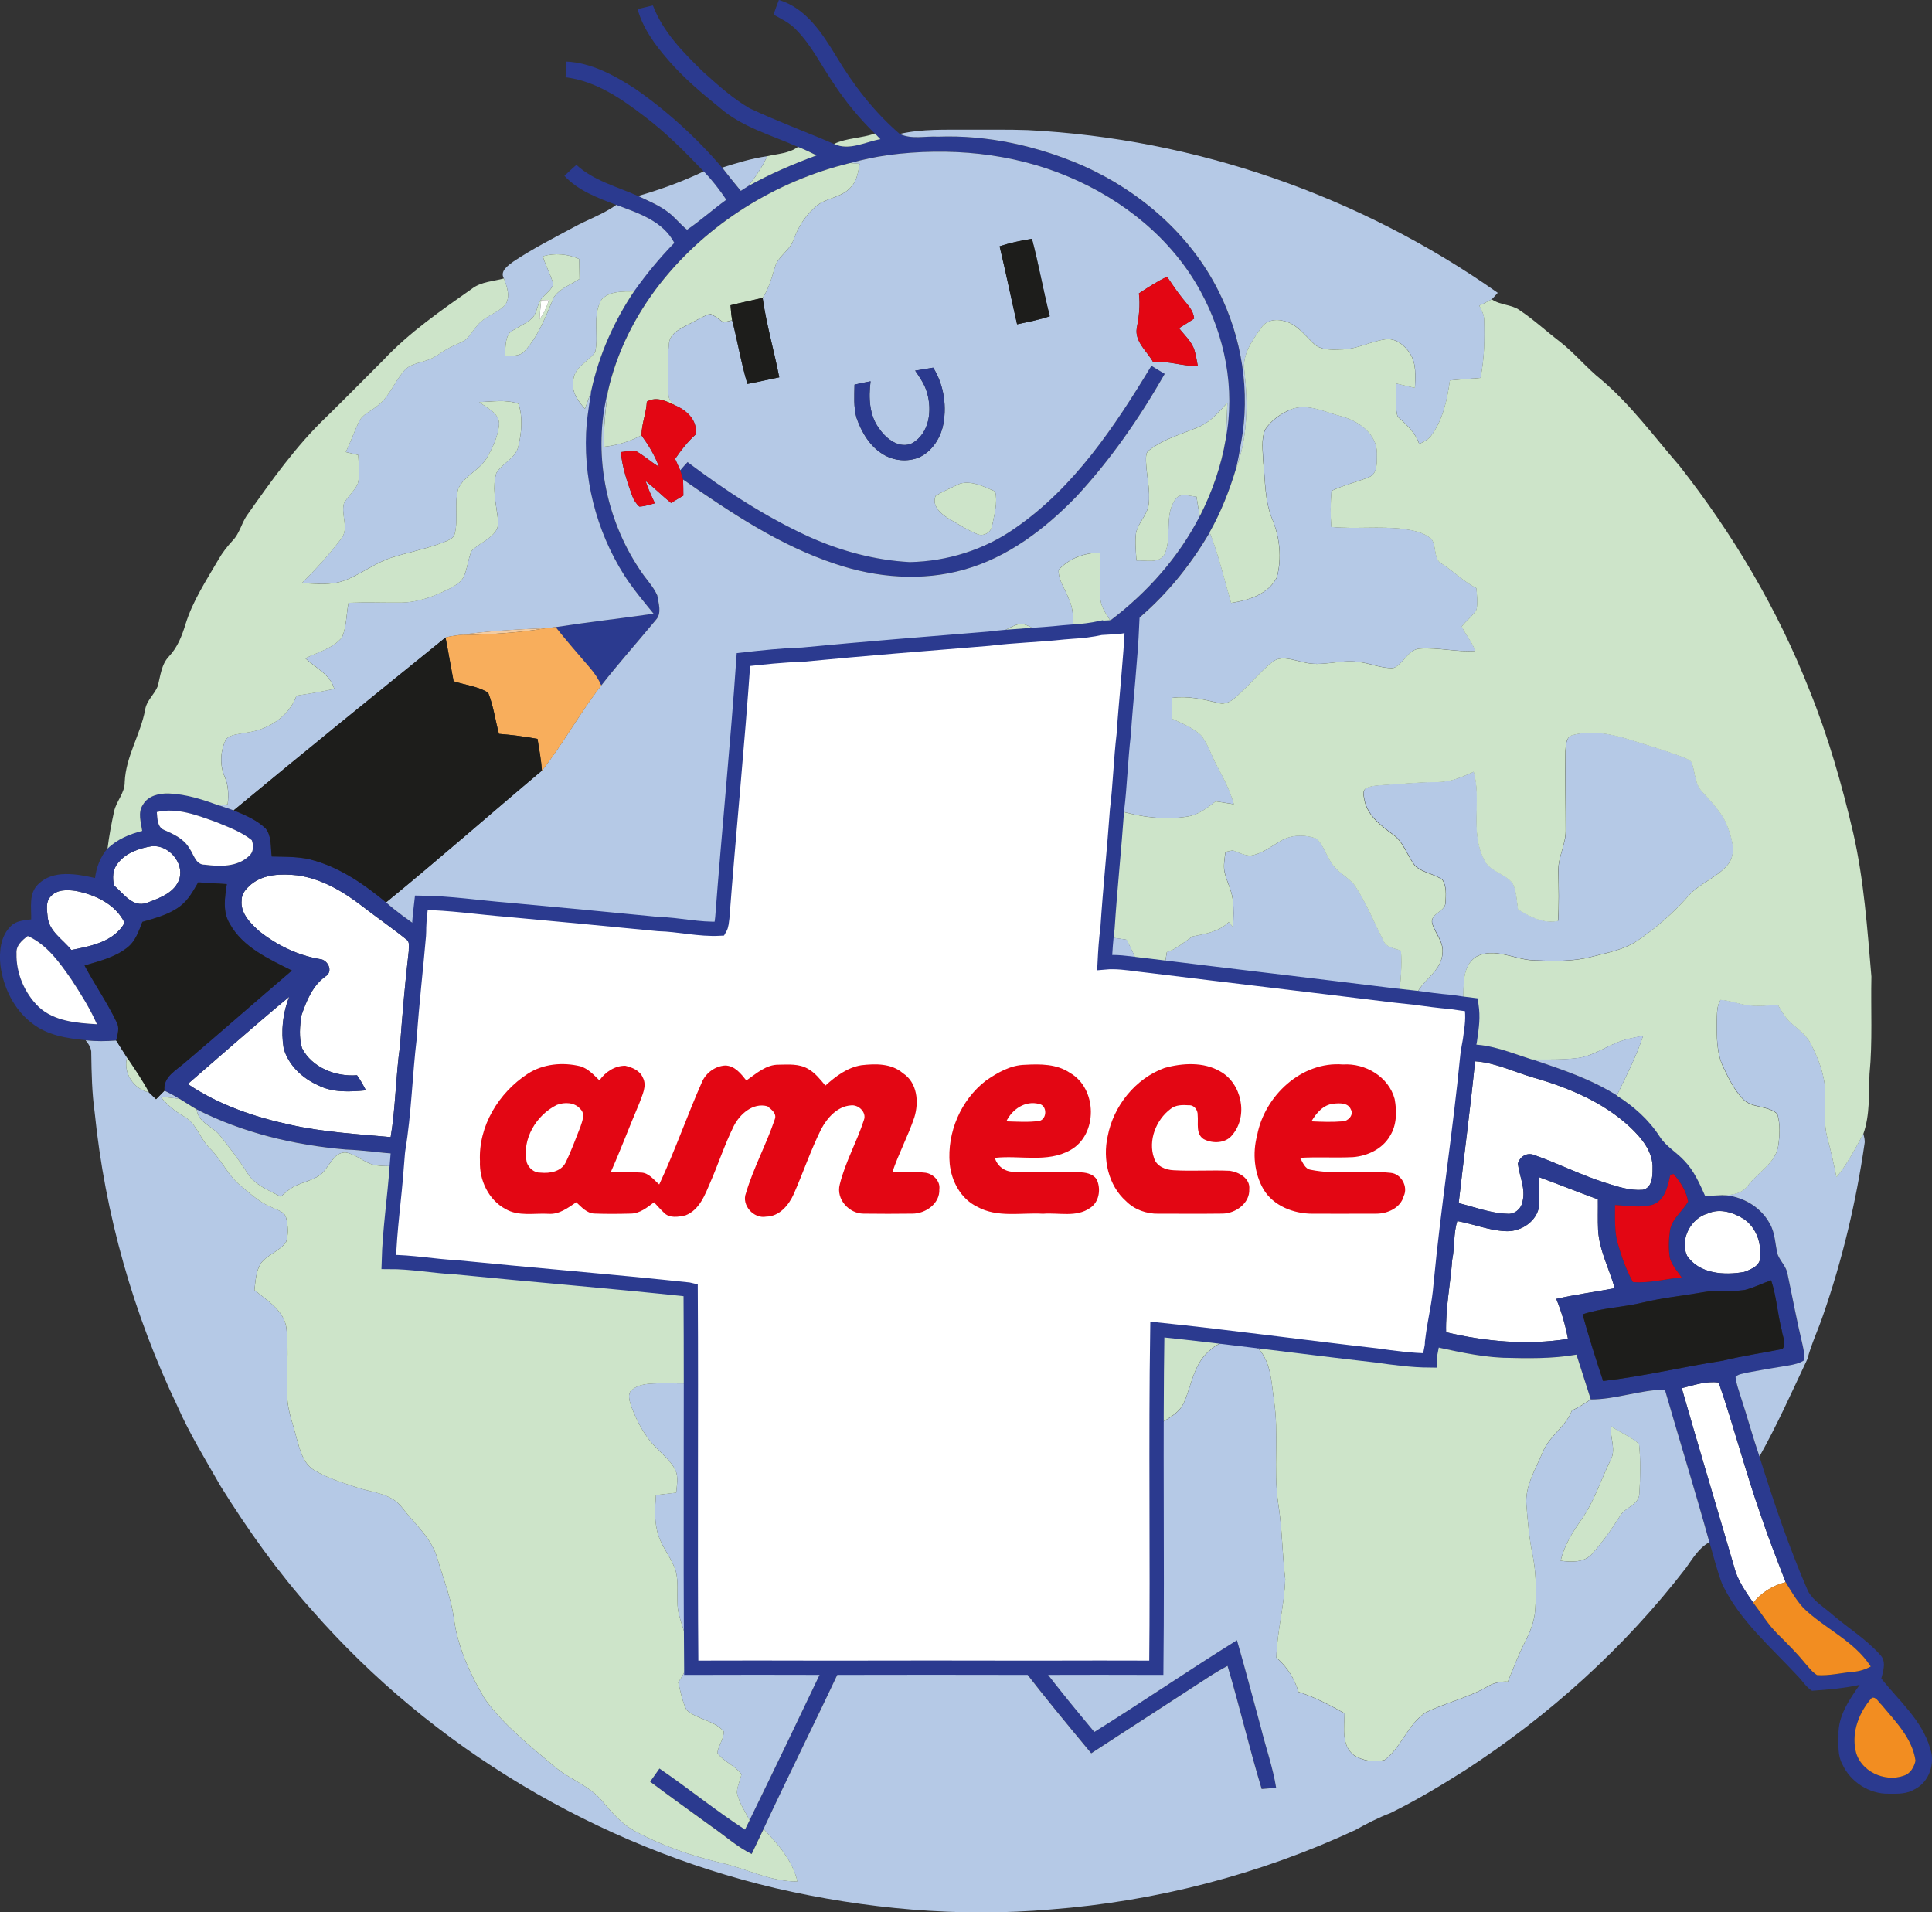 <?xml version="1.0" encoding="UTF-8"?>
<svg id="Capa_2" xmlns="http://www.w3.org/2000/svg" viewBox="0 0 541.76 536.21">
  <rect x="0" y="0" width="541.76" height="536.21" fill="#333333" stroke="none"/>
  <defs>
    <style>
      .cls-1 {
        fill: #f8ae5c;
      }

      .cls-2 {
        fill: none;
        stroke: #2b3a8f;
        stroke-miterlimit: 10;
        stroke-width: 4px;
      }

      .cls-3 {
        fill: #2b3a8f;
      }

      .cls-4 {
        fill: #1d1d1b;
      }

      .cls-5 {
        fill: #f28d21;
      }

      .cls-6 {
        fill: #cde4c9;
      }

      .cls-7 {
        fill: #fff;
      }

      .cls-8 {
        fill: #e30613;
      }

      .cls-9 {
        fill: #b5c9e6;
      }

      .cls-10 {
        fill: #f3cca2;
      }
    </style>
  </defs>
  <g id="Capa_1-2" data-name="Capa_1">
    <g>
      <path class="cls-7" d="M42.7,237.25c4.56-.32,8.89,4.55,7.64,9.09-1.26,3.98-5.61,5.5-9.16,6.82-3.96,1.45-6.56-2.66-9.2-4.86-.48-2.06-.41-4.49,1.01-6.18,2.29-3.03,6.1-4.28,9.71-4.87"/>
      <path class="cls-7" d="M70.43,247.96c3.59-2.93,8.53-2.98,12.92-2.52,6.81.93,12.89,4.53,18.23,8.66,4.08,3.18,8.38,6.1,12.41,9.36,1.02.69.57,2.11.64,3.14-1.05,8.87-1.78,17.78-2.46,26.69-1.21,8.49-1.22,17.11-2.62,25.56-9.41-.86-18.9-1.39-28.14-3.46-10.1-2.17-20.13-5.6-28.75-11.43,9.47-8.17,18.82-16.49,28.46-24.47-1.85,4.58-2.36,9.6-1.57,14.48,1.34,4.79,5.32,8.43,9.78,10.4,4.1,2.05,8.86,1.78,13.28,1.36-.74-1.47-1.55-2.89-2.5-4.23-5.92.47-12.61-2.11-15.42-7.6-.88-2.98-.63-6.23-.13-9.26,1.38-4.02,3.11-8.29,6.71-10.85,2.31-1.39.68-4.77-1.7-4.89-6.09-1.05-11.82-3.84-16.67-7.62-2.58-2.27-5.58-5.18-5.13-8.94-.03-1.84,1.38-3.26,2.66-4.38"/>
      <path class="cls-7" d="M14.21,251.37c1.76-2.01,4.7-1.9,7.11-1.54,5.42,1.07,11.08,3.72,13.62,8.93-2.98,5.32-9.47,6.55-14.95,7.62-2.34-2.96-6.24-5.17-6.63-9.25-.17-1.9-.65-4.24.85-5.75"/>
      <path class="cls-7" d="M156.15,309.81c-5.79,2.85-9.87,9.65-8.45,16.14.56,1.62,2.11,2.94,3.88,2.86,2.54.26,5.64-.26,6.96-2.72,1.62-3.29,2.87-6.75,4.21-10.15.5-1.56,1.41-3.68-.04-4.99-1.57-1.9-4.42-1.97-6.56-1.15M147.94,301.1c4.34-2.85,9.85-3.34,14.82-2.13,2.18.66,3.74,2.42,5.33,3.95,1.67-2.35,4.3-4.13,7.25-4.1,1.93.45,4.05,1.31,4.89,3.26,1.32,2.39-.16,4.98-.96,7.27-2.74,6.42-5.19,12.97-8.02,19.35,2.81-.02,5.62-.16,8.42.06,2.25,0,3.63,2.03,5.19,3.33,4.43-9.46,7.83-19.37,12.07-28.92,1.16-2.48,3.71-4.29,6.45-4.43,2.68.06,4.38,2.31,5.91,4.2,2.77-1.92,5.53-4.51,9.14-4.43,2.7-.05,5.63-.28,8.07,1.12,2.04,1.11,3.49,2.99,4.95,4.74,2.88-2.6,6.16-5.07,10.08-5.71,3.96-.45,8.42-.55,11.64,2.22,4.07,2.63,4.56,8.14,3.22,12.41-1.75,5.24-4.39,10.14-6.17,15.37,3.08.02,6.17-.21,9.23.14,2.18.27,4.29,2.31,3.95,4.63.22,3.99-3.83,6.86-7.53,6.85-4.57.04-9.15.07-13.71,0-4.09,0-7.76-4.05-6.68-8.17,1.53-6.28,4.81-11.97,6.78-18.1.8-2.16-1.53-4.36-3.65-4.09-3.8.27-6.63,3.47-8.32,6.63-2.94,5.89-5.04,12.16-7.69,18.19-1.39,3.15-4.02,6.33-7.75,6.38-3.5.68-7-3.24-5.67-6.6,2.11-7.12,5.72-13.67,8.08-20.69.65-1.64-.98-2.79-2.08-3.67-4.06-1.08-7.73,2.21-9.44,5.6-2.49,5.07-4.27,10.47-6.5,15.65-1.52,3.56-3.08,7.84-7,9.35-1.98.46-4.58.89-6.11-.81-.96-.9-1.81-1.9-2.72-2.85-1.93,1.46-4.02,3.17-6.58,3.17-3.37.09-6.75.12-10.12-.01-2.15-.06-3.64-1.83-5.11-3.17-2.33,1.57-4.79,3.46-7.77,3.23-4.02-.22-8.41.79-12.06-1.34-4.78-2.56-7.38-8.13-7.17-13.43-.47-9.84,5.25-19.2,13.35-24.47"/>
      <path class="cls-7" d="M413.63,297.59c5.7.37,10.9,3,16.33,4.56,9.84,2.83,19.67,6.89,27.22,13.99,3.2,3.04,6.43,6.91,6.22,11.6.02,2.16-.14,5.38-2.78,5.9-3.59.27-7.09-.91-10.46-1.97-6.77-2.13-13.11-5.38-19.79-7.73-2.05-.91-4.13.24-4.74,2.34.42,3.57,2.29,7.13,1.27,10.77-.34,1.96-2.28,3.55-4.29,3.3-4.66-.14-9.09-1.88-13.58-2.98,1.49-13.26,3.27-26.49,4.59-39.77"/>
      <path class="cls-7" d="M282.18,314.44c3.08.08,6.2.31,9.26-.12,2.23-.51,2.24-4.41-.07-4.76-3.87-1.03-7.55,1.48-9.19,4.89M276.45,303.01c3.25-2.24,6.91-4.38,10.97-4.46,4.29-.24,8.93-.26,12.62,2.27,7.68,4.36,7.9,17.33.08,21.66-6.46,3.64-14.15,1.36-21.17,2.17.74,2.31,2.7,3.83,5.13,3.9,6.4.32,12.82-.11,19.23.17,1.7.09,3.69.68,4.42,2.39.98,2.57.42,6-2.03,7.57-3.85,2.73-8.83,1.27-13.2,1.63-6.17-.36-12.84,1.19-18.49-1.98-4.56-2.21-7.19-7.14-7.68-12.03-.77-8.8,3.11-17.89,10.13-23.3"/>
      <path class="cls-7" d="M326.58,299.44c5.01-1.38,10.92-1.72,15.57.99,6.05,3.33,7.95,12.5,3.42,17.8-1.84,2.42-5.56,2.52-8.06,1.18-2.28-1.47-1.43-4.46-1.67-6.73.09-1.36-.98-2.86-2.43-2.75-1.77-.12-3.73-.16-5.17,1.03-4.08,3.05-6.36,8.86-4.63,13.77.69,2.34,3.28,3.33,5.52,3.42,5.25.3,10.5-.09,15.74.15,2.58.37,5.76,2.14,5.44,5.17.19,3.92-3.82,6.79-7.45,6.84-6.02.08-12.03,0-18.05.03-3.31.05-6.69-1.14-9.04-3.51-5-4.43-6.58-11.82-5.17-18.18,1.61-8.53,7.78-16.22,15.98-19.2"/>
      <path class="cls-7" d="M367.74,314.43c2.9.13,5.82.24,8.71,0,1.6-.02,3.26-1.8,2.33-3.38-.78-1.9-3.19-1.75-4.87-1.57-2.86.3-4.79,2.64-6.17,4.95M352.52,318.35c2.07-11.05,12.43-20.82,24.06-19.87,6.28-.42,12.83,3.44,14.51,9.68.64,3.47.62,7.35-1.35,10.43-2.12,3.6-6.27,5.55-10.32,5.87-4.96.25-9.92-.1-14.87.2.8,1.23,1.32,3.08,3.01,3.33,7.38,1.49,14.98.09,22.43.86,2.95.26,4.94,3.89,3.64,6.53-.88,3.29-4.5,4.92-7.66,4.92-6.01.04-12.02,0-18.03.01-5.24-.02-10.85-2.19-13.63-6.84-2.62-4.54-3.12-10.11-1.78-15.14"/>
      <path class="cls-7" d="M431.57,330.08c5.53,2.01,10.97,4.22,16.5,6.22.04,2.89-.08,5.79.06,8.69.36,5.71,3.15,10.82,4.67,16.23-5.46,1.03-10.98,1.75-16.4,2.99,1.47,3.62,2.56,7.38,3.28,11.22-11.36,1.8-23.04.78-34.18-1.87-.17-6.81,1.21-13.5,1.71-20.27.75-3.61.31-7.37,1.43-10.9,4.44.8,8.71,2.56,13.25,2.82,4.07.35,8.48-2.21,9.55-6.27.42-2.93.11-5.9.12-8.85"/>
      <path class="cls-7" d="M478.91,340.25c3.36-1.49,7.18-.28,10.12,1.59,3.31,2.29,4.88,6.4,4.49,10.34.4,2.62-2.44,3.74-4.43,4.48-5.54,1-12.58.58-16.03-4.54-2.08-4.58,1.05-10.53,5.84-11.86"/>
      <path class="cls-7" d="M471.59,389.24c3.38-.83,6.83-2.05,10.36-1.57,4.29,12.42,7.55,25.19,11.94,37.6,2.07,6.2,4.5,12.28,6.83,18.39-3.56.9-6.81,2.87-9.08,5.78-2.14-3.15-4.43-6.32-5.36-10.08-4.87-16.71-9.91-33.38-14.69-50.11"/>
      <path class="cls-3" d="M218.48,0c7.55,2.3,12.02,9.26,15.92,15.62,4.84,8.14,10.7,15.75,17.9,21.94,3.35,1.59,7.17.55,10.72.76,13.9-.53,27.8,2.59,40.52,8.1,16.09,7.15,30.21,19.34,38.14,35.22,6.58,13.05,8.97,28.28,6.28,42.67-.4,2.42-.87,4.83-1.4,7.22-1.85,6.13-4.21,12.12-7.36,17.71-5.67,9.72-12.94,18.55-21.73,25.6-2.72,1.17-5.73.99-8.62,1.21.83-.68,1.65-1.38,2.49-2.05,10.32-7.79,19.18-17.71,25.09-29.26,3.46-6.81,6.02-14.08,7.27-21.63,2.73-14.07-.22-28.97-7.08-41.46-7.98-14.68-21.68-25.66-36.96-32.07-15.88-6.76-33.6-8.34-50.61-6.1-3.62.48-7.19,1.25-10.71,2.24-20.76,5.05-39.96,16.94-53.22,33.78-6.99,8.92-12.24,19.31-14.71,30.41-4.25,16.88-.68,35.43,8.98,49.83,1.54,2.46,3.72,4.54,4.9,7.22.34,2.22,1.35,4.99-.39,6.87-5.07,6.15-10.39,12.09-15.31,18.37-.78-1.77-1.85-3.38-3.1-4.84-3.28-3.8-6.58-7.61-9.72-11.54,9.14-1.4,18.32-2.45,27.47-3.75-2.86-3.5-5.77-6.96-8.22-10.77-7.99-12.61-11.82-27.84-10.53-42.73.35-3.13.84-6.25,1.34-9.36,2.16-9.83,6.32-19.16,11.92-27.5,3.41-4.82,7.17-9.39,11.3-13.61-3.21-6.16-10.2-8.38-16.27-10.65-5.2-1.97-10.64-3.97-14.51-8.14,1.08-1.06,2.22-2.08,3.36-3.08,4.85,4.47,11.38,6.08,17.25,8.72,2.95,1.39,6.04,2.65,8.63,4.68,1.85,1.44,3.27,3.33,5.11,4.78,3.82-2.59,7.27-5.71,11-8.41-1.88-2.82-3.98-5.51-6.32-7.96-5.22-5.46-10.55-10.86-16.6-15.42-6.53-5.02-13.72-9.93-22.1-10.95.04-1.47.1-2.95.19-4.41,7,.32,13.3,3.79,19.08,7.46,9.11,6.31,17.4,13.84,24.6,22.27,1.71,2.19,3.43,4.38,5.22,6.51.66-.43,1.33-.86,2.01-1.29,6.15-3.44,12.64-6.2,19.24-8.65-1.71-.88-3.45-1.69-5.23-2.39-7.44-3.3-15.62-5.51-21.87-10.95-5.15-4.16-10.24-8.45-14.55-13.49-3.62-4.18-7.03-8.78-8.5-14.19,1.43-.32,2.85-.69,4.29-1.01,2.85,7.5,8.62,13.3,14.27,18.78,4.05,3.62,8.14,7.31,12.84,10.05,7.73,3.64,15.78,6.59,23.62,9.98,4.23,2.04,8.76-.59,13-1.32-.51-.54-1.02-1.07-1.53-1.6-4.31-4.25-8.2-8.92-11.5-13.99-3.52-5.1-6.25-10.82-10.67-15.24-1.73-1.83-4.05-2.87-6.2-4.1.46-1.38.97-2.75,1.5-4.1"/>
      <path class="cls-3" d="M322.87,102.56c1.25.74,2.49,1.51,3.74,2.26-7.04,12.33-15.18,24.09-24.86,34.5-8.73,9.01-19.14,16.97-31.39,20.39-11.83,3.35-24.59,2.3-36.15-1.61-15.58-5.15-29.31-14.38-42.66-23.65-.25-.87-.52-1.73-.8-2.59.67-.79,1.35-1.56,2.06-2.31,10.63,8.03,21.87,15.37,34.02,20.92,8.9,4.01,18.5,6.6,28.28,7.12,10.49-.21,20.92-3.44,29.52-9.5,16.59-11.43,27.97-28.57,38.24-45.54"/>
      <path class="cls-3" d="M4.63,267.33c-.14,5.52,2.24,11.11,6.18,14.97,4.38,4.1,10.69,4.56,16.37,4.9-1.93-4.43-4.53-8.52-7.17-12.56-3.29-4.72-6.8-9.74-12.22-12.18-1.6,1.17-3.33,2.67-3.16,4.87M14.21,251.37c-1.49,1.51-1.01,3.85-.85,5.75.4,4.08,4.3,6.29,6.64,9.25,5.48-1.06,11.97-2.3,14.95-7.62-2.54-5.2-8.2-7.86-13.62-8.93-2.42-.36-5.35-.47-7.12,1.55M70.43,247.96c-1.28,1.12-2.69,2.54-2.66,4.38-.45,3.76,2.55,6.67,5.13,8.94,4.85,3.78,10.58,6.57,16.67,7.62,2.37.12,4,3.49,1.7,4.89-3.59,2.55-5.33,6.83-6.71,10.85-.5,3.03-.76,6.27.13,9.26,2.81,5.5,9.5,8.08,15.42,7.6.95,1.34,1.76,2.76,2.5,4.23-4.43.42-9.18.69-13.28-1.36-4.46-1.97-8.44-5.61-9.78-10.4-.8-4.88-.28-9.9,1.57-14.48-9.64,7.97-18.99,16.29-28.46,24.47,8.62,5.83,18.64,9.26,28.75,11.43,9.24,2.08,18.73,2.6,28.14,3.46,1.4-8.45,1.41-17.07,2.62-25.56.67-8.9,1.41-17.82,2.46-26.69-.07-1.04.38-2.45-.64-3.14-4.02-3.26-8.32-6.17-12.4-9.36-5.35-4.13-11.43-7.73-18.23-8.66-4.38-.45-9.33-.41-12.92,2.52M42.7,237.25c-3.61.58-7.42,1.83-9.71,4.87-1.42,1.7-1.49,4.12-1.01,6.18,2.64,2.2,5.24,6.31,9.2,4.86,3.55-1.32,7.9-2.84,9.16-6.82,1.25-4.53-3.08-9.4-7.64-9.08M43.96,227.7c.19,1.75.07,4.18,2.01,5.01,2.71,1.19,5.62,2.49,7.15,5.19,1.24,1.69,1.73,4.65,4.34,4.58,4.14.53,9.02.68,12.28-2.37,1.38-1.05,1.44-3.02.86-4.52-2.94-2.36-6.56-3.66-10.01-5.08-5.29-1.89-10.93-4.15-16.63-2.8M40.11,225.58c1.43-2.52,4.59-3.21,7.27-3.13,4.91.2,9.62,1.75,14.2,3.41,1.32.46,2.64.88,3.95,1.35,3.18,1.32,6.48,2.67,8.98,5.11,1.74,2.18,1.33,5.23,1.7,7.83,4.1.11,8.29-.04,12.25,1.24,7.43,2.23,13.9,6.73,19.81,11.63,2.89,2.59,6.08,4.82,9.26,7.04,1.19.87,2.43,2.01,2.06,3.66-.81,9.54-1.94,19.06-2.59,28.61-1.27,10.44-1.48,21.01-3.21,31.39-.57-.04-1.7-.12-2.26-.16-4.87-.33-9.71-1.08-14.59-1.26-14.45-1.24-28.83-4.65-41.81-11.25-1.61-.91-3.14-1.97-4.73-2.91-1.39-.86-2.81-1.65-4.28-2.34-.47-3.91,3.44-5.79,5.9-8.01,10-8.48,19.85-17.16,29.83-25.67-6.5-3.27-13.75-6.48-17.44-13.15-2.04-3.36-1.36-7.42-.81-11.08-2.67-.18-5.34-.35-8.01-.5-1.39,2.37-2.74,4.9-4.97,6.61-3.1,2.41-6.99,3.41-10.7,4.48-.99,2.59-1.94,5.43-4.22,7.2-3.46,2.75-7.85,3.8-11.99,5.02,2.84,5.33,6.31,10.31,8.93,15.76.99,1.65.35,3.55-.06,5.27-2.84.21-5.7.27-8.54-.08-5.25-.48-10.73-1.35-15.01-4.69-5.1-3.86-8.08-10.03-8.91-16.28-.4-3.82.01-8.22,2.95-11.02,1.48-1.53,3.7-1.58,5.67-1.87.1-3.36-.76-7.31,2.01-9.88,4.18-4.12,10.74-2.85,15.9-1.72.37-3.02,1.53-5.97,3.5-8.3,2.66-2.62,6.17-4.07,9.73-4.97-.35-2.42-1.32-5.16.21-7.37"/>
      <path class="cls-3" d="M524.9,476.05c-3.53,3.92-5.72,9.52-4.57,14.79,1.17,5.8,8.21,9.01,13.55,7.05,1.84-.57,2.85-2.41,3.26-4.18-.9-6.37-5.68-11.05-9.6-15.78-.81-.71-1.37-2.16-2.65-1.89M471.59,389.24c4.79,16.73,9.82,33.4,14.69,50.11.93,3.75,3.22,6.93,5.36,10.08,2.26,2.92,4.16,6.12,6.8,8.73,2.65,2.63,5.3,5.25,7.66,8.15,1.06,1.19,2.03,2.56,3.43,3.4,3.43.23,6.79-.63,10.19-.93,1.7-.14,3.36-.65,4.86-1.48-4.64-7.21-12.88-10.59-18.88-16.41-1.98-2.17-3.48-4.73-4.98-7.24-2.34-6.11-4.77-12.18-6.83-18.39-4.39-12.41-7.65-25.18-11.94-37.6-3.53-.48-6.97.75-10.36,1.57M489.21,361.71c-3.85.59-7.78-.14-11.61.62-5.61.99-11.29,1.54-16.83,2.88-5.61,1.39-11.49,1.46-16.99,3.34,1.73,6.28,3.7,12.5,5.76,18.68,11.27-1.29,22.33-3.98,33.54-5.7,5.54-1.35,11.18-2.17,16.75-3.28,1.22-1.52-.03-3.52-.19-5.22-1.21-4.64-1.47-9.47-2.98-14.03-2.51.84-4.87,2.09-7.45,2.71M478.91,340.25c-4.79,1.33-7.92,7.28-5.84,11.86,3.45,5.12,10.49,5.54,16.03,4.54,1.99-.74,4.82-1.85,4.43-4.48.39-3.94-1.19-8.05-4.49-10.34-2.94-1.87-6.76-3.08-10.12-1.59M431.57,330.08c0,2.95.3,5.92-.12,8.85-1.07,4.07-5.48,6.62-9.55,6.27-4.53-.26-8.8-2.01-13.25-2.82-1.12,3.53-.68,7.3-1.43,10.9-.5,6.77-1.88,13.45-1.71,20.27,11.14,2.65,22.82,3.67,34.18,1.87-.72-3.84-1.8-7.61-3.28-11.22,5.41-1.24,10.93-1.96,16.39-2.99-1.52-5.41-4.31-10.52-4.67-16.23-.14-2.9-.02-5.8-.06-8.69-5.53-2-10.97-4.2-16.5-6.22M468.4,329.4c-.73,3.2-1.45,7.14-4.97,8.42-3.41.94-7.05.27-10.54.08.04,3.71-.26,7.51.86,11.11,1.03,3.61,2.33,7.18,4.15,10.48,4.59.41,9.11-.91,13.66-1.3-1.19-1.7-2.65-3.31-3.28-5.33-.46-2.6-.35-5.29.02-7.9.58-3.27,3.47-5.29,5.07-8-.44-2.94-2.17-5.53-4.05-7.75-.23.04-.69.14-.91.19M413.63,297.59c-1.32,13.28-3.11,26.51-4.59,39.77,4.48,1.1,8.92,2.83,13.58,2.97,2.01.25,3.95-1.34,4.29-3.3,1.02-3.64-.86-7.2-1.27-10.77.6-2.1,2.69-3.24,4.74-2.34,6.68,2.35,13.02,5.61,19.79,7.73,3.38,1.06,6.87,2.24,10.46,1.97,2.64-.52,2.8-3.74,2.78-5.9.21-4.69-3.03-8.56-6.22-11.6-7.55-7.09-17.38-11.16-27.22-13.99-5.43-1.56-10.63-4.18-16.33-4.56M409.35,292.89c.93-.04,1.87-.07,2.81-.06,6.1-.06,11.79,2.44,17.51,4.23,8.15,2.75,16.39,5.48,23.72,10.11,4.74,2.98,9.01,6.79,12.06,11.52,1.76,2.75,4.72,4.36,6.89,6.75,2.72,2.8,4.29,6.43,5.86,9.94,1.56-.11,3.12-.25,4.69-.28,5.45.25,10.8,3.2,13.4,8.08,1.55,2.67,1.45,5.86,2.25,8.77.78,1.85,2.4,3.29,2.72,5.34,1.39,6.56,2.59,13.16,4.17,19.68.28,1.47.77,3.01.42,4.53-1.3.82-2.81,1.16-4.3,1.41-3.95.62-7.9,1.3-11.83,2.04-1.03.32-2.3.33-3.05,1.19.19,1.85.86,3.62,1.41,5.39,1.85,5.61,3.39,11.32,5.3,16.91,4,12.76,8.27,25.44,13.61,37.71,1.57,2.85,4.53,4.52,6.91,6.63,4.37,3.75,9.38,6.82,13.24,11.14,1.89,1.85.98,4.52.41,6.73,4.92,6.24,11.43,11.7,13.69,19.59,1.49,4.18-.25,9.47-4.34,11.48-2.16,1.34-4.79,1.29-7.24,1.25-5.48.12-10.79-3.33-13.04-8.29-1.37-2.49-1.06-5.42-1.07-8.14-.19-5.33,3.01-9.92,5.92-14.1-4.39.97-8.9,1.34-13.36,1.65-1.69-1.05-2.71-2.84-4.09-4.22-7.51-8.09-16.19-15.49-21.06-25.61-1.49-3.85-2.44-7.89-3.62-11.85-3.97-14.32-8.37-28.51-12.49-42.79-7.04.1-13.74,2.77-20.79,2.76-1.34-4.18-2.65-8.36-4-12.52-6.85,1.2-13.82,1.05-20.74.87-7.03-.32-13.86-2-20.71-3.46.67-6.18.95-12.06,1.26-18.64,2.1-21.95,5.35-43.78,7.49-65.72"/>
      <path class="cls-3" d="M220.49,391.03c4.09-.03,8.18-.04,12.28.02,3.62,5.96,7.05,12.04,10.71,17.99.09-4.31,0-8.62.07-12.92-1.27-.07-2.52-.14-3.77-.21-.02-1.63-.02-3.26,0-4.89,4.36,0,8.73-.03,13.09.03,0,1.61,0,3.22.01,4.83-1.36.13-2.73.13-4.09.26.01,8.11.06,16.22-.02,24.33-2.18.02-4.35,0-6.52-.02-4.26-7.17-8.36-14.42-12.65-21.58.01,5.43.06,10.85-.03,16.27,1.26.14,2.52.22,3.78.38-.02,1.58-.02,3.16-.01,4.75-4.27.04-8.55.02-12.82.02-.01-1.65-.02-3.3-.03-4.94,1.29-.05,2.59-.09,3.89-.12.09-6.38.05-12.76.02-19.13-1.3-.07-2.6-.13-3.9-.19v-4.88Z"/>
      <path class="cls-3" d="M264.24,393.93c1.71.01,3.42.03,5.13.04,0,3.03-.01,6.06.07,9.08,3.06-.02,6.12-.01,9.18.09-.01,1.67,0,3.34,0,5.02-3.08.1-6.15.12-9.22.14-.06,3.03-.06,6.07-.06,9.12-1.75-.04-3.5-.05-5.25-.06.09-3.03.08-6.07,0-9.11-3.05.04-6.1.04-9.14-.03,0-1.71,0-3.42,0-5.13,3.08-.03,6.16-.03,9.24-.04-.04-3.04-.04-6.07.03-9.11"/>
      <path class="cls-3" d="M306.87,485.61c13.45-8.39,26.53-17.36,39.99-25.72,2.36,8.14,4.48,16.36,6.73,24.55,1.38,5.61,3.34,11.1,4.26,16.83-1.36.1-2.71.21-4.06.33-3.46-11.43-6.17-23.07-9.57-34.52-1.56.83-3.09,1.71-4.58,2.67-11.18,7.32-22.45,14.53-33.64,21.85-6.55-7.91-13.15-15.79-19.34-23.98,1.91,0,3.83-.01,5.75,0,4.61,6.15,9.54,12.07,14.45,17.98"/>
      <path class="cls-3" d="M230.77,467.63c1.65,0,3.3-.01,4.95,0-7.08,15.12-14.55,30.06-21.6,45.19-1.1,2.34-2.23,4.68-3.34,7.02-4.15-2.02-7.55-5.18-11.33-7.76-5.72-4.16-11.48-8.28-17.14-12.52.86-1.24,1.74-2.46,2.61-3.69,8.11,5.54,15.75,11.78,23.99,17.13.43-.88.86-1.76,1.29-2.63,6.94-14.22,13.78-28.48,20.58-42.75"/>
      <path class="cls-9" d="M252.31,37.55c6.35-1.46,12.89-1.14,19.35-1.18,5.51.03,11.01-.09,16.51.11,47.08,2.36,93.3,18.48,131.82,45.63-.55.62-1.09,1.22-1.66,1.8-1.15.65-2.33,1.23-3.51,1.81.63,1.26,1.39,2.54,1.37,4,.15,5.43.09,10.9-1.04,16.24-2.86.2-5.72.42-8.57.7-.75,5.31-1.88,10.79-5.06,15.24-.82,1.29-2.25,1.93-3.54,2.6-1.09-3.26-3.61-5.49-6.07-7.7-.82-3.01-.35-6.19-.35-9.27,1.73.45,3.48.83,5.22,1.24.11-3.24.47-6.81-1.39-9.68-1.5-2.34-4.12-4.44-7.07-3.93-3.97.59-7.61,2.65-11.67,2.8-2.87.07-6.33.47-8.48-1.85-2.48-2.36-4.71-5.45-8.27-6.15-2.29-.64-4.92-.09-6.25,2.01-2.47,3.49-5.38,7.45-4.69,11.99,1.05,9.2.93,18.81-2.37,27.57.53-2.39,1.01-4.8,1.4-7.22,2.69-14.39.29-29.63-6.28-42.67-7.93-15.88-22.05-28.07-38.14-35.22-12.72-5.51-26.62-8.62-40.52-8.1-3.56-.21-7.38.83-10.72-.76"/>
      <path class="cls-9" d="M269.21,135.61c-2.31,1.07-4.64,2.1-6.83,3.41-1.17,2.7,1.34,4.97,3.41,6.24,2.72,1.62,5.42,3.33,8.34,4.54,1.69.69,3.81-.53,4.06-2.34.62-3.13,1.64-6.5.87-9.66-3.03-1.27-6.54-3.12-9.85-2.19M256.62,103.91c1.32,1.94,2.7,3.9,3.33,6.19,1.47,4.93.7,11.38-4.14,14.17-3.49,1.66-7.1-1.05-9.06-3.8-3.03-3.81-3.22-8.92-2.63-13.55-1.51.29-3.01.57-4.5.94-.04,3.07-.29,6.23.54,9.23,1.4,4.07,3.74,8.09,7.54,10.34,2.96,1.79,6.74,2.14,9.96.85,3.41-1.53,5.71-4.87,6.66-8.4,1.3-5.68.45-11.82-2.64-16.79-1.69.27-3.37.58-5.06.83M319.36,82.27c.4,3.26.04,6.52-.6,9.72-.63,3.9,2.98,6.52,4.64,9.64,4.23-.66,8.22,1.23,12.46.9-.26-1.4-.49-2.81-.88-4.18-.72-2.54-2.81-4.3-4.36-6.34,1.42-.85,2.81-1.76,4.21-2.66-.13-2.3-1.86-3.9-3.18-5.61-1.59-1.96-2.98-4.06-4.39-6.14-2.78,1.29-5.35,3-7.91,4.67M280.31,69.06c1.73,7.27,3.24,14.59,4.9,21.87,3.07-.67,6.17-1.24,9.16-2.25-1.81-7.21-3.12-14.54-5-21.73-3.06.5-6.12,1.13-9.06,2.11M249.06,43.48c17.01-2.23,34.73-.65,50.61,6.1,15.27,6.41,28.97,17.39,36.96,32.07,6.86,12.49,9.81,27.39,7.08,41.46.27-3.4.3-6.81.46-10.21-2.36,2.61-4.74,5.45-8.09,6.83-4.64,1.98-9.67,3.27-13.72,6.41-1.16.62-.99,2.05-1.01,3.18.14,4.1,1.28,8.16.73,12.27-.45,2.92-2.95,5.01-3.53,7.88-.33,2.56-.02,5.14.12,7.7,2.58-.17,6.22.97,7.85-1.7,2.29-4.88-.21-11,3.11-15.55,1.37-1.9,3.96-.77,5.88-.67.29,1.83.57,3.66.92,5.48-5.92,11.55-14.77,21.47-25.09,29.26-1.28-1.98-2.79-4.04-2.79-6.51-.13-4.17.14-8.35-.19-12.51-4.28.03-8.61,1.59-11.51,4.82-.15,2.94,1.95,5.49,2.88,8.21,1.38,2.85,1.3,6.06.89,9.11-.83.06-1.65.12-2.47.2-1.88.12-3.78.29-5.64.02-2.28-.4-4.08-2.34-6.38-2.46-3.21.77-5.81,2.97-8.83,4.21-17.44,1.41-34.89,2.8-52.31,4.47-5.53.16-11.03.76-16.52,1.37-1.67,24.15-4.09,48.24-5.92,72.38-.14,1.04-.14,2.16-.7,3.09-5.78.31-11.46-1.15-17.22-1.29-14.13-1.39-28.27-2.72-42.41-4.02-8.03-.64-16.01-1.85-24.07-1.96-.28,2.31-.55,4.62-.63,6.94-3.18-2.22-6.37-4.44-9.26-7.04,14.78-12.06,29.1-24.68,43.7-36.95,6.04-7.6,10.65-16.25,16.65-23.88,4.92-6.28,10.23-12.23,15.31-18.37,1.74-1.88.73-4.65.39-6.87-1.18-2.68-3.36-4.76-4.9-7.22-9.66-14.4-13.23-32.95-8.98-49.83-.64,5.1-1.26,10.22-.98,15.37,3.64-.42,7.19-1.47,10.41-3.22,1.99,2.73,3.76,5.64,4.93,8.83-2.34-1.36-4.31-3.28-6.71-4.53-1.34,0-2.66.27-3.98.42.37,4.23,1.75,8.27,3.17,12.24.43,1.14,1.08,2.21,2,3.03,1.5-.04,2.93-.55,4.37-.92-.96-2.05-1.93-4.1-2.63-6.27,2.49,1.95,4.71,4.2,7.17,6.18,1.14-.69,2.28-1.4,3.44-2.06.02-1.51-.05-3.01-.07-4.51,13.35,9.28,27.09,18.5,42.66,23.65,11.56,3.91,24.32,4.96,36.15,1.61,12.25-3.42,22.65-11.38,31.39-20.39,9.68-10.41,17.82-22.17,24.86-34.5-1.25-.76-2.49-1.52-3.74-2.26-10.27,16.97-21.65,34.11-38.24,45.54-8.6,6.06-19.03,9.29-29.52,9.5-9.78-.53-19.38-3.11-28.28-7.12-12.15-5.56-23.39-12.89-34.02-20.92-.71.75-1.39,1.52-2.06,2.31-.46-1.08-.97-2.14-1.44-3.2,1.67-2.46,3.49-4.79,5.69-6.78.77-3.81-2.29-6.77-5.5-8.14-.91-.83-2.11-1.68-2.04-3.07-.22-4.76-.32-9.57.12-14.31.17-2.48,2.46-3.85,4.45-4.86,2.36-1.16,4.59-2.62,7.07-3.5,1.38.55,2.54,1.53,3.74,2.39.83-.19,1.65-.38,2.47-.58,1.54,5.92,2.5,11.97,4.27,17.83,2.99-.54,5.94-1.27,8.93-1.85-1.44-7.45-3.59-14.75-4.66-22.26,1.74-2.62,2.54-5.66,3.44-8.62.86-3.06,4.1-4.6,5.17-7.56,1.21-3.33,3.01-6.44,5.64-8.84,2.82-3.13,7.74-2.81,10.49-6.05,1.74-1.73,2.03-4.27,2.49-6.55-.68-.05-2.05-.14-2.73-.19,3.52-.99,7.09-1.76,10.71-2.24"/>
      <path class="cls-9" d="M197.34,48.05c2.34,2.45,4.44,5.13,6.32,7.96-3.74,2.7-7.19,5.81-11,8.41-1.84-1.45-3.26-3.34-5.11-4.78-2.6-2.03-5.68-3.29-8.63-4.68,6.3-1.81,12.51-4.07,18.42-6.91"/>
      <path class="cls-9" d="M152.21,71.87c.79,2.67,2.23,5.1,2.93,7.8-.42,1.54-1.87,2.45-2.86,3.61-1.63,1.52-1.51,4.05-2.88,5.75-1.85,1.87-4.49,2.62-6.49,4.29-1.4,1.85-1.09,4.36-1.33,6.53,1.93-.15,4.24.17,5.63-1.5,3.83-4.27,5.89-9.76,8.08-14.98,1.67-2.52,4.77-3.54,7.22-5.17-.02-1.86-.06-3.72-.11-5.58-3.21-1.41-6.81-1.75-10.19-.75M172.83,57.46c6.07,2.27,13.05,4.49,16.26,10.65-4.13,4.22-7.89,8.79-11.3,13.61-3.08.02-6.75-.16-9.06,2.23-2.76,4.46-.73,9.96-1.83,14.81-2,2.8-6.26,4.32-6.13,8.32-.5,2.99,1.41,5.46,3.25,7.56.67-1.78,1.32-3.58,1.85-5.41-.5,3.11-.99,6.23-1.34,9.36-1.29,14.89,2.54,30.12,10.53,42.73,2.45,3.8,5.36,7.27,8.22,10.77-9.15,1.3-18.34,2.35-27.47,3.75-.83.1-1.67.19-2.49.29-8.34.35-16.68.81-24.95,1.99-1.16.15-2.31.34-3.44.65-19.85,16.08-39.73,32.16-59.4,48.46-1.32-.47-2.64-.89-3.95-1.35.58-.1,1.72-.3,2.29-.4.26-2.57.23-5.22-.83-7.63-1.47-3.38-1.27-7.42.4-10.67,1.47-1.36,3.67-1.31,5.52-1.75,6.07-.73,12.07-4.43,14.19-10.38,3.54-.54,7.09-1.11,10.59-1.9-1.14-4.08-5.25-5.86-8.09-8.57,3.51-1.78,7.76-2.74,10.3-5.94,1.26-3.03,1.15-6.42,1.79-9.62,4.79-.21,9.58-.01,14.38-.05,4.95.02,9.69-1.76,14.04-3.98,1.49-.83,3.11-1.72,3.89-3.31,1.07-2.3,1.16-4.92,2.21-7.23,2.01-2.1,5.01-3.06,6.71-5.49,1.01-1.32.7-3.06.51-4.58-.55-3.87-1.43-7.93-.29-11.77,1.67-2.77,5.34-4.04,6.15-7.39.93-3.9,1.32-8.13.08-11.99-3.52-1.32-7.36-.59-11.02-.51,2.18,1.75,5.89,3.16,5.54,6.53-.38,3.33-1.85,6.44-3.53,9.3-2.03,3.37-6.25,4.84-7.9,8.49-1.21,4.14.1,8.57-1.01,12.72-.28,1.11-1.44,1.54-2.37,1.99-4.83,1.99-10,2.95-14.98,4.48-4.82,1.48-8.82,4.71-13.5,6.52-3.83,1.44-8.01.88-12,.76,3.93-3.92,7.68-8.04,11.02-12.46,2.31-2.89-.14-6.69.78-9.93,1.08-1.98,2.94-3.43,3.87-5.49.67-2.63.23-5.38.12-8.06-1.16-.28-2.31-.55-3.47-.82,1.27-2.72,2.32-5.53,3.55-8.25.96-2.34,3.52-3.21,5.33-4.74,3.36-2.54,4.72-6.72,7.46-9.8,1.6-1.92,4.26-2.15,6.46-2.97,2.31-.71,4.12-2.41,6.25-3.49,1.48-.8,3.11-1.32,4.53-2.26,1.86-1.69,2.89-4.18,5.02-5.62,1.95-1.47,4.37-2.31,6.07-4.1,1.59-2.3.53-5.1-.35-7.45-1.18-2.05,1.16-3.59,2.57-4.66,5.41-3.63,11.24-6.58,16.97-9.67,3.95-2.18,8.29-3.64,11.99-6.29"/>
      <path class="cls-9" d="M361.99,114.77c4.76-1.83,9.59.81,14.19,1.96,4.8,1.27,10.01,4.97,9.94,10.44-.07,2.24.33,5.54-2.19,6.6-3.48,1.4-7.16,2.24-10.55,3.86-.28,3.36-.31,6.75-.05,10.12,6.73.63,13.51-.26,20.24.55,2.74.42,5.71.94,7.86,2.85,1.55,2.09.37,5.7,3.07,7.04,3.28,2.09,6.02,4.95,9.52,6.71.14,2,.46,4.04.04,6.02-1.07,1.82-2.84,3.08-4.14,4.71,1.08,2.39,2.94,4.36,3.77,6.88-5.2.37-10.34-1.04-15.54-.66-3.39.25-4.49,4.36-7.4,5.45-3.38.17-6.54-1.37-9.86-1.72-5.12-.76-10.26,1.5-15.32.09-2.87-.53-6.29-2.13-8.86.02-2.92,2.32-5.3,5.21-8.02,7.76-2,1.82-4.15,4.61-7.22,3.59-4.2-.99-8.46-2-12.81-1.36.01,1.94.03,3.88.04,5.83,2.85,1.4,5.99,2.51,8.26,4.82,1.95,2.59,2.85,5.77,4.41,8.58,1.83,3.39,3.59,6.85,4.66,10.58-1.71-.25-3.41-.56-5.11-.8-2.32,1.79-4.73,3.71-7.69,4.23-6.68,1.11-13.53.17-19.97-1.77.86-7.03,1.03-14.11,1.87-21.14.7-10.39,1.92-20.75,2.38-31.15,8.79-7.05,16.06-15.88,21.73-25.6,2.52,6.44,4.08,13.18,6,19.81,4.86-.71,10.46-2.47,12.82-7.15,1.47-5.37.83-11.23-1.29-16.36-2.13-5.12-1.93-10.75-2.51-16.16-.1-2.96-.63-6.12.52-8.93,1.69-2.62,4.39-4.48,7.23-5.67"/>
      <path class="cls-9" d="M441.05,206.08c4.99-1.34,10.31-.43,15.18,1.04,5.25,1.62,10.54,3.18,15.68,5.13,1.03.53,2.59.82,2.71,2.22.78,2.52.76,5.45,2.7,7.45,2.76,3.08,5.82,6.07,7.22,10.08,1.2,3.25,2.46,7.36.03,10.37-3.07,3.74-8.01,5.26-11.18,8.92-4.18,4.72-8.96,8.89-14.18,12.42-3.81,2.6-8.43,3.39-12.81,4.53-5.43,1.42-11.1,1.25-16.65.99-5.2-.29-10.62-3.64-15.69-1.04-4.29,2.67-3.45,8.33-3.81,12.65-1.14.04-2.26.09-3.39.09-3.37-.28-6.72-.74-10.06-1.19,1.55-4.84,7.45-7.13,7.72-12.51.42-3.2-2.16-5.61-2.92-8.53-.4-2.71,3.81-3.08,3.77-5.74.13-2.1.32-4.49-.88-6.33-2.34-1.65-5.45-1.92-7.6-3.84-2.28-2.81-3.17-6.69-6.26-8.83-3.29-2.44-6.91-5.12-7.92-9.34-.17-1.22-.91-3.11.62-3.72,1.24-.62,2.66-.64,4.02-.78,5.3-.28,10.59-.87,15.9-.88,3.57.04,6.86-1.45,10.05-2.88,2.24,7.99-1.06,16.73,2.78,24.38,1.43,3.62,5.98,4.03,8.16,6.96,1.07,2.25,1.1,4.82,1.47,7.25,3.38,2.05,7.13,4.1,11.23,3.23.29-4.61.17-9.24.08-13.86-.15-3.95,2.07-7.5,2.06-11.44,0-7.45-.18-14.91-.07-22.36.14-1.61.06-3.98,2.05-4.46"/>
      <path class="cls-9" d="M358.86,235.95c3.04-1.98,7.12-2.06,10.44-.78,1.84,1.89,2.59,4.53,4.04,6.7,1.61,2.65,4.64,3.93,6.54,6.32,3.24,4.9,5.44,10.4,8.12,15.62.83,1.93,3.17,2.06,4.89,2.73.26,4.23-.04,8.46-.6,12.65-.39-.02-1.16-.06-1.54-.09-22.67-2.8-45.35-5.45-68.01-8.25,1.27.04,2.54.04,3.82.03.2-1.3.42-2.6.65-3.9,2.78-.87,4.87-2.93,7.27-4.43,3.6-.71,7.38-1.31,10.11-4.02.4.48.8.97,1.22,1.46.07-2.58.23-5.18-.1-7.75-.35-2.76-1.79-5.22-2.35-7.92-.3-1.82.08-3.66.29-5.46.52-.11,1.55-.32,2.06-.43,1.6.6,3.21,1.42,4.95,1.48,3.07-.43,5.57-2.45,8.19-3.95"/>
      <path class="cls-9" d="M482.48,280.32c2.63.17,5.1,1.18,7.7,1.52,2.77.39,5.58.04,8.37-.1,1.08,1.78,2.09,3.67,3.69,5.06,2.04,1.8,4.39,3.43,5.61,5.97,2.09,4.15,3.86,8.64,3.97,13.35.15,4.35-.55,8.8.65,13.07.98,3.59,1.78,7.22,2.51,10.87,3.03-3.7,5.24-7.97,7.53-12.15.23.91.52,1.85.33,2.81-2.37,16.34-6.2,32.49-11.63,48.09-1.39,4.1-3.28,8.03-4.38,12.24-4.33,9.16-8.48,18.49-13.45,27.35-1.91-5.59-3.45-11.3-5.3-16.91-.55-1.78-1.22-3.54-1.41-5.39.76-.86,2.03-.86,3.05-1.19,3.93-.74,7.88-1.42,11.83-2.04,1.49-.25,3-.59,4.3-1.41.35-1.52-.14-3.05-.42-4.53-1.57-6.52-2.78-13.12-4.17-19.68-.32-2.06-1.94-3.49-2.72-5.34-.81-2.91-.7-6.1-2.25-8.77-2.6-4.88-7.95-7.83-13.4-8.08,2.79.1,5.76-.42,7.44-2.88,2.78-3.66,7.66-6.1,8.35-11.02.4-2.93.59-6-.28-8.86-2.63-2.44-7-1.51-9.58-4.1-2.45-2.55-4.04-5.78-5.53-8.93-2-4.13-1.88-8.82-1.86-13.28.08-1.93-.02-4,1.06-5.69"/>
      <path class="cls-9" d="M451.64,399.79c-.19,3.33,1.72,6.81-.17,9.93-2.64,5.5-4.52,11.41-8.07,16.45-2.48,3.51-4.78,7.24-5.78,11.47,3.03.42,6.61.57,8.83-1.95,2.96-3.35,5.58-7.01,7.94-10.8,1.47-2.28,5.11-2.93,5.3-6,.28-4.64.4-9.34-.08-13.96-2.31-2.18-5.46-3.21-7.98-5.12M24.05,291.68c2.84.35,5.7.29,8.54.08,1,1.6,2.01,3.19,3.03,4.78-1.11,4.34,1.82,8.8,6.14,9.76.66.64,1.33,1.28,2,1.92.8-.79,1.59-1.58,2.36-2.39,1.47.69,2.9,1.48,4.28,2.34-1.77-.3-3.57-.47-5.35-.62,1.78,2.18,3.96,4,6.4,5.41,3.67,1.92,4.56,6.34,7.43,9.07,3.3,3.23,5.1,7.72,8.78,10.59,2.66,2.2,5.25,4.59,8.5,5.89,1.47.82,3.74,1.14,4.1,3.11.51,2.16.66,4.53-.06,6.66-1.81,2.55-5.13,3.46-7.04,5.93-1.41,2.22-1.49,4.95-1.82,7.5,3.54,2.95,8.32,5.72,8.98,10.72.68,6.42-.06,12.89.21,19.33.18,4.03,1.75,7.81,2.68,11.69.91,3.17,1.78,6.83,4.77,8.71,3.79,2.32,8.11,3.59,12.3,4.99,4.3,1.39,9.48,1.62,12.43,5.53,3.55,4.66,8.44,8.65,9.99,14.53,1.66,5.61,3.86,11.08,4.62,16.92,1.12,7.99,4.59,15.42,8.65,22.29,5.41,7.44,12.71,13.17,19.68,19.06,4.24,3.51,9.8,5.3,13.34,9.67,2.6,3.13,5.35,6.28,8.98,8.25,7.58,4.12,15.79,6.95,24.17,8.92,7.2,1.6,13.93,5.36,21.46,5.23-1.36-5.87-5.48-10.45-9.49-14.71,7.05-15.14,14.53-30.07,21.61-45.19,16.98-.03,33.96-.04,50.94,0,6.2,8.19,12.79,16.07,19.34,23.98,11.19-7.32,22.45-14.53,33.64-21.85,1.49-.96,3.02-1.84,4.58-2.67,3.4,11.45,6.11,23.09,9.57,34.52,1.35-.11,2.7-.23,4.06-.33-.92-5.74-2.88-11.22-4.26-16.83-2.25-8.19-4.36-16.41-6.73-24.55-13.46,8.36-26.54,17.33-39.99,25.72-4.92-5.91-9.85-11.83-14.45-17.98,10.6-.04,21.21-.04,31.82,0,.33-31.61-.22-63.23.28-94.84.2,8.91-.16,17.82.18,26.72,2.73-1.72,6.04-3.2,7.35-6.37,2.14-4.9,2.73-10.83,7.13-14.43,3.55-3.63,9.67-3.49,13.63-.64,3.62,3.86,3.72,9.52,4.41,14.47,1.49,9.56-.19,19.27,1.18,28.84,1.16,7.09,1.14,14.29,2,21.41-.22,7.38-2.31,14.59-2.49,22,2.99,2.52,5.09,5.88,6.21,9.62,4.54,1.46,8.76,3.68,12.91,6-.03,3.95-.97,8.96,2.62,11.74,2.46,1.62,5.84,2.13,8.67,1.32,4.66-3.58,6.43-9.92,11.36-13.23,5.6-2.8,11.84-4.12,17.29-7.26,1.75-1.11,3.8-1.54,5.85-1.45,1.52-3.67,2.91-7.4,4.72-10.95,1.47-2.89,2.76-5.94,2.95-9.21.37-5.27.29-10.61-.8-15.78-.93-4.52-1.29-9.13-1.67-13.71-.39-5.22,2.52-9.82,4.48-14.45,1.74-4.69,6.49-7.24,8.28-11.91,1.83-.92,3.63-1.93,5.28-3.15,7.04.01,13.75-2.66,20.79-2.76,4.12,14.27,8.52,28.47,12.48,42.79-2.98,1.62-4.68,4.63-6.61,7.29-17.18,22.27-38.34,41.37-61.91,56.68-6.81,4.3-13.72,8.47-20.97,12.01-3.41,1.28-6.63,2.98-9.81,4.74-26.81,12.46-55.88,20-85.36,22.26-25.85,2.25-51.99-.14-77.24-5.97-49.93-11.78-96.1-39.27-129.91-77.9-9.63-10.75-18.02-22.57-25.65-34.8-4.19-7.36-8.66-14.59-12.08-22.36-12.39-25.88-20.35-53.9-23.24-82.45-.77-5.48-.88-11.01-.96-16.53.1-1.43-.71-2.6-1.54-3.67"/>
      <path class="cls-9" d="M55.13,311.07c12.98,6.6,27.36,10.01,41.81,11.25,4.88.18,9.72.93,14.59,1.26-.09,1.14-.19,2.29-.28,3.43-2.09-.04-4.19.03-6.25-.34-2.9-.63-5.09-2.99-8.01-3.51-2.88-.19-4.15,2.8-5.71,4.66-1.74,2.71-5.12,3.21-7.86,4.43-1.81.7-3.24,2.03-4.68,3.29-3.41-1.8-7.39-3.24-9.46-6.73-2.29-3.64-4.94-7.03-7.6-10.39-2.05-2.65-6.12-3.57-6.55-7.36"/>
      <path class="cls-9" d="M193.06,361.58l.6.14c.21,35.3-.14,70.62.17,105.92,12.31-.05,24.63-.05,36.94,0-6.8,14.27-13.64,28.54-20.58,42.75-1.29-2.5-2.95-4.89-3.54-7.67,0-1.82.93-3.47,1.26-5.23-1.81-2.46-5-3.48-6.76-5.99.26-2.08,1.93-4,1.78-6.04-2.7-3.11-7.37-3.28-10.39-5.96-1.25-2.43-1.7-5.16-2.36-7.78,1.69-2.39,3.07-5.14,2.74-8.16.17-5-3.02-9.34-2.95-14.32-.1-2.82.25-5.69-.41-8.46-1.03-3.69-3.77-6.6-4.92-10.23-1.24-3.65-.98-7.55-.71-11.33,1.89-.25,3.79-.43,5.69-.67.15-2.11.7-4.37-.25-6.36-1.22-2.49-3.44-4.24-5.32-6.2-3.28-3.26-5.48-7.44-7.07-11.74-.37-1.27-.95-2.76-.28-4.02,1.24-1.49,3.26-2,5.12-2.2,3.84-.32,7.69-.06,11.54-.1.34-8.78.51-17.6-.29-26.36"/>
      <path class="cls-6" d="M245.35,37.43c.51.53,1.02,1.06,1.53,1.6-4.25.73-8.78,3.36-13,1.32,3.61-1.72,7.73-1.57,11.47-2.92"/>
      <path class="cls-6" d="M223.76,41.18c1.77.7,3.51,1.52,5.22,2.39-6.6,2.44-13.1,5.2-19.24,8.65,2.13-2.58,3.97-5.38,5.4-8.42,2.91-.7,6.13-.75,8.62-2.62"/>
      <path class="cls-9" d="M202.52,46.99c4.14-1.3,8.31-2.59,12.62-3.19-1.42,3.03-3.27,5.84-5.4,8.42-.67.42-1.34.86-2.01,1.29-1.79-2.13-3.51-4.32-5.22-6.51"/>
      <path class="cls-6" d="M185.14,79.5c13.25-16.84,32.45-28.73,53.22-33.78.68.05,2.05.14,2.73.19-.47,2.28-.76,4.82-2.49,6.55-2.74,3.23-7.67,2.92-10.49,6.04-2.63,2.4-4.43,5.51-5.64,8.84-1.07,2.96-4.31,4.5-5.17,7.56-.9,2.97-1.7,6.01-3.44,8.62-3,.7-6.02,1.32-9.01,2.07.1,1.41.22,2.82.47,4.2-.83.2-1.65.4-2.47.58-1.21-.85-2.36-1.83-3.74-2.39-2.48.88-4.71,2.34-7.07,3.5-1.99,1.01-4.28,2.38-4.45,4.86-.45,4.74-.34,9.55-.12,14.31-.07,1.39,1.13,2.23,2.04,3.07-2.57-1.21-5.36-2.71-8.12-1.11-.15,3.21-1.47,6.21-1.51,9.43-3.23,1.75-6.77,2.8-10.42,3.22-.28-5.15.34-10.27.98-15.37,2.47-11.1,7.71-21.49,14.71-30.41"/>
      <path class="cls-6" d="M132.55,80.8c2.56-1.83,5.81-1.92,8.75-2.72.88,2.34,1.93,5.15.35,7.45-1.7,1.8-4.12,2.64-6.07,4.1-2.13,1.45-3.15,3.93-5.02,5.62-1.42.93-3.05,1.46-4.53,2.26-2.13,1.09-3.94,2.78-6.25,3.49-2.21.82-4.86,1.05-6.46,2.97-2.74,3.08-4.1,7.26-7.46,9.8-1.81,1.52-4.36,2.4-5.33,4.74-1.24,2.72-2.28,5.53-3.55,8.25,1.16.27,2.31.54,3.47.82.11,2.67.55,5.43-.12,8.06-.93,2.06-2.79,3.51-3.87,5.49-.91,3.23,1.53,7.04-.78,9.93-3.34,4.43-7.09,8.54-11.03,12.46,4,.13,8.17.69,12-.76,4.68-1.8,8.68-5.04,13.5-6.52,4.98-1.52,10.15-2.49,14.98-4.48.92-.45,2.08-.88,2.36-1.99,1.11-4.15-.19-8.58,1.01-12.72,1.65-3.64,5.86-5.12,7.9-8.49,1.67-2.86,3.15-5.97,3.53-9.3.35-3.36-3.36-4.78-5.54-6.53,3.66-.08,7.5-.81,11.02.51,1.24,3.87.85,8.1-.08,12-.81,3.35-4.48,4.62-6.15,7.39-1.14,3.85-.26,7.9.29,11.77.19,1.52.5,3.26-.51,4.58-1.7,2.43-4.7,3.39-6.71,5.49-1.04,2.31-1.14,4.93-2.21,7.23-.78,1.59-2.4,2.48-3.89,3.31-4.35,2.22-9.08,4-14.04,3.98-4.79.03-9.59-.16-14.38.05-.64,3.19-.53,6.59-1.79,9.62-2.54,3.2-6.79,4.16-10.3,5.94,2.84,2.7,6.96,4.49,8.09,8.57-3.5.78-7.04,1.36-10.59,1.9-2.12,5.94-8.13,9.65-14.2,10.38-1.85.44-4.05.38-5.52,1.75-1.67,3.26-1.87,7.3-.4,10.67,1.06,2.41,1.08,5.05.83,7.63-.57.1-1.72.29-2.29.4-4.58-1.66-9.29-3.22-14.2-3.41-2.68-.09-5.84.61-7.27,3.13-1.53,2.21-.55,4.95-.21,7.37-3.56.9-7.07,2.35-9.73,4.97.42-3.5,1.09-6.96,1.83-10.4.62-2.92,3.04-5.2,2.99-8.29.3-7.17,4.43-13.32,5.73-20.25.37-2.57,2.56-4.24,3.5-6.54.81-2.9.99-6.17,3.21-8.46,2.37-2.51,3.63-5.77,4.62-9.02,2.01-6.52,5.82-12.23,9.21-18.08,1.11-1.96,2.51-3.73,4.03-5.38,1.88-1.93,2.42-4.67,3.87-6.88,6.88-9.73,13.79-19.58,22.46-27.83,5.32-5.22,10.56-10.53,15.83-15.8,7.37-7.88,16.32-14.01,25.09-20.2"/>
      <path class="cls-6" d="M168.73,83.94c2.31-2.39,5.99-2.21,9.06-2.23-5.61,8.34-9.76,17.67-11.92,27.5-.53,1.83-1.18,3.63-1.85,5.41-1.84-2.11-3.75-4.57-3.25-7.56-.13-4,4.13-5.51,6.13-8.32,1.09-4.84-.93-10.35,1.83-14.81"/>
      <path class="cls-6" d="M336.08,119.74c3.34-1.38,5.72-4.22,8.09-6.83-.16,3.4-.19,6.81-.46,10.21-1.25,7.55-3.82,14.82-7.27,21.63-.35-1.82-.63-3.65-.92-5.48-1.92-.1-4.51-1.23-5.88.67-3.32,4.56-.82,10.67-3.11,15.55-1.62,2.67-5.27,1.52-7.85,1.7-.14-2.57-.45-5.15-.12-7.71.58-2.87,3.08-4.96,3.53-7.88.55-4.11-.59-8.17-.73-12.27.02-1.12-.14-2.55,1.01-3.18,4.05-3.14,9.08-4.43,13.72-6.41"/>
      <path class="cls-6" d="M296.86,159.81c2.9-3.23,7.23-4.79,11.51-4.82.32,4.17.06,8.35.19,12.51,0,2.47,1.51,4.52,2.79,6.51-.84.67-1.65,1.37-2.49,2.05-2.71.6-5.46.93-8.23,1.08.41-3.05.49-6.27-.89-9.11-.93-2.72-3.03-5.27-2.88-8.21"/>
      <path class="cls-6" d="M45.06,307.54c1.78.15,3.57.32,5.35.62,1.59.94,3.12,2,4.73,2.91.42,3.79,4.5,4.71,6.55,7.36,2.67,3.36,5.31,6.75,7.6,10.39,2.07,3.49,6.05,4.92,9.46,6.73,1.44-1.26,2.87-2.59,4.68-3.29,2.74-1.21,6.12-1.72,7.86-4.43,1.56-1.86,2.83-4.85,5.71-4.66,2.93.52,5.12,2.88,8.01,3.51,2.06.37,4.16.29,6.25.34-.63,8.96-2,17.86-2.24,26.84,6.33-.03,12.57,1.16,18.88,1.49,21.71,2.16,43.47,3.92,65.17,6.23.81,8.75.63,17.58.29,26.36-3.85.04-7.71-.21-11.54.1-1.85.2-3.87.71-5.12,2.2-.67,1.26-.09,2.75.28,4.02,1.6,4.3,3.79,8.48,7.07,11.74,1.88,1.96,4.1,3.7,5.32,6.2.96,1.99.4,4.26.25,6.36-1.9.24-3.8.42-5.69.67-.27,3.77-.52,7.68.71,11.33,1.15,3.64,3.89,6.54,4.92,10.23.66,2.77.31,5.64.41,8.46-.07,4.97,3.13,9.32,2.95,14.32.33,3.02-1.05,5.77-2.74,8.16.67,2.62,1.11,5.35,2.36,7.78,3.02,2.68,7.68,2.85,10.39,5.96.15,2.04-1.52,3.95-1.77,6.04,1.76,2.51,4.94,3.52,6.76,5.99-.33,1.75-1.26,3.41-1.26,5.23.59,2.78,2.25,5.17,3.54,7.67-.43.87-.86,1.75-1.29,2.63-8.24-5.35-15.88-11.59-23.99-17.13-.87,1.23-1.75,2.45-2.61,3.69,5.66,4.24,11.42,8.36,17.14,12.52,3.78,2.58,7.19,5.74,11.33,7.76,1.11-2.34,2.24-4.68,3.34-7.02,4.01,4.26,8.13,8.84,9.49,14.71-7.53.14-14.27-3.62-21.46-5.22-8.38-1.97-16.59-4.8-24.17-8.92-3.63-1.98-6.38-5.12-8.98-8.25-3.54-4.37-9.1-6.17-13.34-9.68-6.97-5.89-14.27-11.62-19.68-19.06-4.07-6.87-7.53-14.3-8.65-22.29-.76-5.84-2.96-11.31-4.62-16.92-1.55-5.88-6.44-9.87-9.99-14.53-2.95-3.91-8.13-4.13-12.43-5.53-4.19-1.39-8.5-2.67-12.3-4.99-2.98-1.88-3.86-5.54-4.77-8.71-.93-3.89-2.5-7.66-2.68-11.69-.27-6.44.47-12.91-.21-19.33-.66-5-5.44-7.77-8.98-10.72.32-2.54.41-5.28,1.82-7.5,1.9-2.47,5.23-3.38,7.04-5.93.72-2.13.57-4.5.06-6.66-.35-1.97-2.62-2.29-4.1-3.1-3.25-1.29-5.84-3.69-8.5-5.89-3.68-2.87-5.48-7.35-8.78-10.59-2.87-2.73-3.77-7.15-7.43-9.07-2.44-1.42-4.62-3.23-6.4-5.41"/>
      <path class="cls-6" d="M324.52,372.78c20.5,2.12,40.93,4.94,61.4,7.25,4.95.7,9.92,1.38,14.94,1.42-.07-1.4-.16-2.8-.25-4.2,6.85,1.46,13.68,3.13,20.71,3.46,6.91.18,13.89.33,20.74-.87,1.36,4.16,2.66,8.35,4,12.52-1.65,1.22-3.45,2.23-5.28,3.15-1.79,4.66-6.54,7.22-8.28,11.91-1.96,4.63-4.87,9.24-4.48,14.45.38,4.59.74,9.19,1.67,13.71,1.08,5.17,1.16,10.51.8,15.78-.19,3.27-1.49,6.32-2.95,9.21-1.81,3.55-3.2,7.28-4.72,10.95-2.05-.09-4.1.35-5.85,1.45-5.45,3.14-11.69,4.46-17.29,7.26-4.93,3.31-6.7,9.65-11.36,13.23-2.83.81-6.21.3-8.67-1.32-3.59-2.79-2.65-7.79-2.62-11.74-4.15-2.32-8.37-4.54-12.91-6-1.12-3.74-3.22-7.09-6.21-9.62.17-7.41,2.27-14.62,2.49-22-.86-7.12-.83-14.32-2-21.41-1.37-9.57.31-19.28-1.18-28.84-.7-4.95-.79-10.61-4.41-14.47-3.95-2.85-10.08-2.99-13.63.64-4.4,3.59-4.99,9.52-7.13,14.42-1.31,3.17-4.61,4.65-7.34,6.37-.35-8.9.02-17.82-.18-26.72"/>
      <path class="cls-4" d="M280.31,69.06c2.95-.98,6-1.62,9.06-2.11,1.88,7.19,3.18,14.53,4.99,21.73-2.99,1.01-6.09,1.58-9.16,2.25-1.66-7.28-3.17-14.6-4.9-21.87"/>
      <path class="cls-4" d="M204.85,85.6c2.99-.75,6.01-1.37,9.01-2.07,1.07,7.51,3.21,14.81,4.66,22.26-2.98.58-5.94,1.31-8.93,1.85-1.77-5.86-2.73-11.92-4.27-17.83-.25-1.39-.37-2.8-.47-4.21"/>
      <path class="cls-6" d="M151.76,84.17c-.19,1.79-.36,3.59-.47,5.38,1.19-1.65,2.04-3.51,2.65-5.45-.55.01-1.64.05-2.18.07M152.21,71.87c3.38-1,6.98-.66,10.19.75.05,1.86.09,3.72.11,5.58-2.44,1.62-5.54,2.65-7.22,5.17-2.19,5.22-4.25,10.71-8.08,14.98-1.39,1.67-3.7,1.35-5.63,1.5.24-2.18-.07-4.69,1.33-6.53,2-1.67,4.64-2.42,6.49-4.29,1.37-1.7,1.24-4.23,2.88-5.75.99-1.16,2.44-2.07,2.86-3.61-.7-2.7-2.14-5.13-2.93-7.8"/>
      <path class="cls-6" d="M451.64,399.79c2.52,1.91,5.68,2.94,7.98,5.12.48,4.62.36,9.33.08,13.97-.19,3.08-3.83,3.72-5.3,6-2.36,3.8-4.98,7.45-7.94,10.8-2.22,2.52-5.81,2.36-8.83,1.95,1-4.23,3.3-7.96,5.78-11.47,3.55-5.03,5.43-10.95,8.07-16.44,1.89-3.12-.02-6.6.17-9.93"/>
      <path class="cls-8" d="M319.36,82.27c2.57-1.67,5.13-3.38,7.91-4.67,1.42,2.08,2.8,4.18,4.39,6.14,1.32,1.71,3.05,3.31,3.18,5.61-1.4.9-2.79,1.81-4.21,2.66,1.54,2.03,3.64,3.8,4.36,6.34.39,1.37.62,2.78.88,4.18-4.23.33-8.23-1.56-12.46-.9-1.67-3.12-5.27-5.74-4.64-9.64.63-3.2,1-6.46.6-9.72"/>
      <path class="cls-7" d="M151.76,84.17c.54-.01,1.63-.05,2.18-.06-.6,1.94-1.45,3.8-2.65,5.45.11-1.8.28-3.59.47-5.38"/>
      <path class="cls-3" d="M256.62,103.91c1.69-.25,3.37-.55,5.06-.83,3.08,4.97,3.94,11.11,2.64,16.79-.96,3.54-3.25,6.87-6.66,8.4-3.22,1.29-7,.94-9.96-.85-3.79-2.25-6.14-6.27-7.54-10.34-.83-3-.58-6.16-.54-9.23,1.49-.37,2.99-.65,4.5-.94-.59,4.63-.39,9.74,2.63,13.55,1.96,2.75,5.58,5.46,9.06,3.8,4.84-2.8,5.61-9.24,4.14-14.17-.63-2.29-2.01-4.25-3.33-6.19"/>
      <path class="cls-8" d="M181.38,112.63c2.76-1.6,5.55-.09,8.12,1.11,3.21,1.37,6.27,4.33,5.5,8.14-2.2,2-4.03,4.33-5.69,6.79.47,1.06.98,2.12,1.44,3.2.27.85.55,1.72.8,2.59.02,1.5.09,3.01.07,4.51-1.16.66-2.29,1.37-3.44,2.06-2.46-1.98-4.68-4.23-7.16-6.18.7,2.16,1.67,4.22,2.63,6.27-1.44.37-2.87.88-4.37.92-.92-.81-1.57-1.88-2-3.03-1.42-3.97-2.8-8.01-3.17-12.24,1.32-.14,2.64-.42,3.98-.42,2.41,1.25,4.37,3.18,6.71,4.54-1.17-3.18-2.94-6.1-4.93-8.83.04-3.22,1.36-6.22,1.51-9.43"/>
      <path class="cls-6" d="M279.06,137.8c-3.03-1.27-6.54-3.12-9.85-2.19-2.31,1.07-4.64,2.11-6.83,3.41-1.17,2.7,1.34,4.97,3.41,6.24,2.72,1.62,5.42,3.33,8.34,4.54,1.69.69,3.81-.52,4.06-2.34.63-3.13,1.64-6.51.87-9.66"/>
      <path class="cls-6" d="M277.3,179.1c3.02-1.24,5.62-3.44,8.83-4.21,2.31.12,4.1,2.06,6.38,2.46,1.86.27,3.77.1,5.64-.01-6.94.75-13.92.9-20.85,1.77"/>
      <path class="cls-8" d="M265.67,359.31c-.22,1.49.24,3.24-.59,4.56-1.37.14-2.75.12-4.12.14-.01.76-.04,1.52-.07,2.29,1.52.09,3.04.07,4.57.16.08,1.45.01,2.92.07,4.38.83.08,1.68.15,2.52.23.09-1.54.08-3.08.16-4.61,1.55-.07,3.11-.12,4.67-.19-.05-.74-.11-1.48-.17-2.21-1.51-.09-3.03-.12-4.53-.21-.07-1.51,0-3.03-.07-4.53-.61,0-1.83,0-2.45,0"/>
      <path class="cls-8" d="M280.92,391.05c0,1.62,0,3.23,0,4.86,1.47.1,2.95.09,4.43.21.07,6.37.08,12.74,0,19.12-1.48.07-2.96.03-4.44.12,0,1.63.01,3.28.04,4.92,5.5.01,11,0,16.49,0,0-1.64,0-3.27,0-4.9-1.47-.11-2.93-.07-4.39-.15-.11-6.38-.08-12.76-.02-19.15,1.47-.1,2.95-.09,4.43-.19-.01-1.62-.02-3.24,0-4.86-5.51-.04-11.02-.05-16.52,0"/>
      <path class="cls-10" d="M128.37,178.11c8.27-1.19,16.61-1.65,24.95-1.99-8.23,1.4-16.61,1.83-24.95,1.99"/>
      <path class="cls-1" d="M153.31,176.12c.83-.1,1.66-.19,2.49-.29,3.14,3.92,6.43,7.73,9.72,11.53,1.25,1.46,2.32,3.08,3.1,4.85-6.01,7.63-10.61,16.27-16.65,23.88-.22-3-.75-5.95-1.24-8.9-3.58-.66-7.19-1.13-10.81-1.41-1.04-3.83-1.54-7.84-3.02-11.53-2.91-1.86-6.49-2.14-9.7-3.24-.79-4.08-1.45-8.18-2.26-12.25,1.13-.31,2.28-.5,3.43-.65,8.34-.16,16.72-.59,24.95-1.99"/>
      <path class="cls-4" d="M65.53,227.22c19.67-16.31,39.54-32.39,59.4-48.46.81,4.07,1.47,8.17,2.26,12.25,3.21,1.09,6.79,1.38,9.7,3.23,1.48,3.69,1.98,7.7,3.02,11.53,3.62.28,7.23.75,10.81,1.41.49,2.95,1.02,5.91,1.24,8.9-14.6,12.27-28.92,24.89-43.7,36.95-5.91-4.9-12.38-9.4-19.81-11.63-3.95-1.28-8.15-1.13-12.25-1.24-.37-2.6.04-5.64-1.7-7.83-2.5-2.44-5.81-3.8-8.98-5.11"/>
      <path class="cls-4" d="M55.59,247.42c2.67.15,5.34.32,8.01.5-.55,3.67-1.23,7.72.81,11.08,3.69,6.67,10.95,9.88,17.44,13.15-9.98,8.5-19.82,17.18-29.83,25.67-2.46,2.22-6.37,4.1-5.9,8.01-.77.81-1.56,1.6-2.36,2.39-.67-.64-1.34-1.28-2-1.92-1.83-3.4-4-6.57-6.15-9.76-1.02-1.59-2.03-3.18-3.03-4.78.4-1.72,1.05-3.62.06-5.27-2.62-5.45-6.09-10.43-8.93-15.76,4.14-1.23,8.53-2.28,11.99-5.02,2.28-1.77,3.23-4.61,4.22-7.2,3.71-1.07,7.6-2.06,10.7-4.48,2.23-1.71,3.58-4.24,4.97-6.61"/>
      <path class="cls-4" d="M489.21,361.71c2.57-.62,4.94-1.87,7.45-2.71,1.51,4.56,1.77,9.39,2.98,14.03.16,1.7,1.42,3.7.19,5.22-5.58,1.11-11.22,1.93-16.75,3.28-11.21,1.72-22.27,4.41-33.54,5.7-2.05-6.18-4.03-12.4-5.76-18.68,5.5-1.88,11.38-1.95,16.99-3.34,5.54-1.34,11.23-1.88,16.83-2.88,3.84-.76,7.76-.03,11.62-.62"/>
      <path class="cls-6" d="M524.77,273.81c-1.15-13.45-2.09-27-5.09-40.21-3.18-13.63-7.04-27.15-12.3-40.13-8.9-22.63-21.44-43.75-36.44-62.86-7.12-8.19-13.58-17.09-21.91-24.14-4.12-3.29-7.45-7.43-11.61-10.67-3.8-2.9-7.32-6.17-11.31-8.83-2.34-1.65-5.46-1.37-7.8-3.05-1.15.65-2.33,1.23-3.51,1.81.63,1.26,1.39,2.54,1.37,4,.15,5.43.09,10.9-1.04,16.24-2.86.2-5.72.42-8.57.7-.75,5.31-1.88,10.79-5.06,15.24-.82,1.29-2.25,1.93-3.54,2.6-1.08-3.26-3.61-5.49-6.07-7.7-.82-3.01-.35-6.19-.35-9.27,1.73.45,3.48.83,5.22,1.24.11-3.24.47-6.81-1.4-9.68-1.49-2.34-4.12-4.44-7.07-3.93-3.97.59-7.61,2.65-11.67,2.8-2.87.07-6.33.47-8.48-1.85-2.48-2.36-4.71-5.45-8.27-6.15-2.29-.64-4.92-.09-6.25,2.01-2.47,3.49-5.38,7.45-4.69,11.99,1.05,9.2.93,18.81-2.37,27.57-1.85,6.13-4.21,12.12-7.36,17.71,2.52,6.44,4.07,13.18,6,19.81,4.86-.71,10.46-2.46,12.82-7.15,1.47-5.37.83-11.23-1.29-16.36-2.13-5.12-1.93-10.75-2.52-16.16-.1-2.96-.63-6.12.52-8.93,1.69-2.62,4.39-4.49,7.23-5.67,4.77-1.82,9.6.81,14.2,1.96,4.8,1.27,10.01,4.97,9.94,10.44-.07,2.23.33,5.53-2.19,6.6-3.48,1.39-7.16,2.24-10.55,3.86-.28,3.36-.31,6.75-.05,10.12,6.73.63,13.51-.26,20.24.55,2.74.42,5.71.94,7.85,2.85,1.55,2.09.37,5.7,3.07,7.04,3.28,2.09,6.02,4.95,9.52,6.71.14,2,.46,4.04.03,6.02-1.07,1.82-2.84,3.08-4.14,4.71,1.08,2.39,2.94,4.36,3.77,6.88-5.2.37-10.34-1.03-15.54-.66-3.39.25-4.49,4.36-7.4,5.45-3.39.17-6.54-1.37-9.86-1.72-5.12-.76-10.26,1.5-15.32.09-2.87-.53-6.29-2.14-8.86.02-2.92,2.32-5.3,5.21-8.02,7.76-2,1.83-4.16,4.61-7.22,3.59-4.2-.99-8.46-2-12.81-1.36.01,1.94.03,3.88.04,5.83,2.85,1.4,5.99,2.51,8.26,4.82,1.95,2.59,2.85,5.77,4.41,8.58,1.83,3.39,3.59,6.85,4.66,10.58-1.71-.25-3.41-.56-5.11-.81-2.32,1.79-4.73,3.71-7.69,4.23-6.68,1.11-13.53.17-19.97-1.77-.78,11.05-1.95,22.07-2.67,33.13-.02.81-.02,1.62,0,2.44,1.77.3,3.57.47,5.34.78,1.19,2.26,2.28,4.58,3.27,6.93,1.18.14,2.36.29,3.56.42,1.27.04,2.54.04,3.82.03.2-1.3.42-2.6.65-3.89,2.78-.87,4.87-2.93,7.27-4.43,3.6-.71,7.38-1.31,10.11-4.02.4.48.8.97,1.21,1.46.07-2.58.23-5.18-.1-7.75-.35-2.76-1.79-5.22-2.35-7.92-.3-1.82.08-3.66.29-5.46.52-.11,1.55-.32,2.06-.43,1.6.6,3.2,1.42,4.95,1.48,3.07-.43,5.57-2.45,8.19-3.94,3.04-1.98,7.12-2.06,10.44-.78,1.84,1.89,2.59,4.53,4.04,6.7,1.61,2.65,4.64,3.92,6.54,6.32,3.24,4.9,5.44,10.4,8.11,15.62.83,1.93,3.17,2.06,4.9,2.73.26,4.23-.04,8.46-.6,12.65-.39-.02-1.16-.07-1.55-.09,2.01.23,4.02.43,6.04.66,1.55-4.85,7.45-7.13,7.72-12.51.42-3.2-2.16-5.61-2.92-8.53-.4-2.71,3.81-3.08,3.77-5.74.13-2.1.32-4.49-.88-6.33-2.34-1.65-5.45-1.92-7.6-3.84-2.28-2.81-3.17-6.68-6.26-8.83-3.29-2.44-6.91-5.12-7.92-9.34-.17-1.22-.91-3.1.62-3.72,1.24-.62,2.66-.64,4.02-.78,5.3-.28,10.59-.87,15.9-.88,3.57.04,6.86-1.45,10.05-2.88,2.24,7.99-1.06,16.73,2.78,24.38,1.43,3.62,5.98,4.03,8.16,6.96,1.07,2.25,1.1,4.82,1.47,7.25,3.38,2.06,7.13,4.1,11.23,3.24.29-4.61.17-9.24.08-13.86-.15-3.95,2.07-7.5,2.06-11.44,0-7.45-.18-14.91-.07-22.36.14-1.61.06-3.98,2.05-4.46,4.99-1.34,10.31-.43,15.18,1.04,5.25,1.62,10.54,3.18,15.68,5.13,1.03.53,2.59.82,2.71,2.22.78,2.52.76,5.45,2.7,7.45,2.76,3.08,5.82,6.07,7.22,10.08,1.2,3.25,2.46,7.36.03,10.37-3.07,3.74-8.01,5.26-11.18,8.92-4.18,4.72-8.96,8.89-14.18,12.42-3.81,2.6-8.43,3.39-12.81,4.53-5.43,1.42-11.1,1.25-16.65.99-5.2-.3-10.62-3.65-15.69-1.04-4.29,2.67-3.45,8.33-3.81,12.65-1.14.04-2.26.09-3.39.09,1.91.29,3.83.56,5.76.79.51,3.7-.65,7.38-.44,11.09,6.1-.06,11.79,2.44,17.51,4.23,4.27,0,8.56.13,12.81-.41,3.9-.53,7.21-2.8,10.79-4.26,2.39-1,4.95-1.49,7.49-1.95-1.9,5.81-4.73,11.24-7.37,16.73,4.74,2.98,9.01,6.79,12.06,11.52,1.76,2.75,4.71,4.36,6.89,6.75,2.72,2.8,4.29,6.43,5.86,9.94,1.56-.11,3.12-.25,4.69-.28,2.79.1,5.76-.42,7.44-2.88,2.77-3.66,7.66-6.1,8.35-11.02.4-2.92.59-6-.28-8.86-2.63-2.44-7-1.51-9.58-4.1-2.45-2.55-4.04-5.78-5.53-8.93-2-4.12-1.88-8.82-1.86-13.28.08-1.93-.02-4,1.06-5.68,2.63.16,5.1,1.18,7.71,1.52,2.77.4,5.58.04,8.37-.1,1.08,1.78,2.08,3.67,3.69,5.06,2.04,1.8,4.39,3.43,5.61,5.96,2.09,4.15,3.86,8.64,3.97,13.35.15,4.35-.55,8.8.65,13.07.98,3.59,1.78,7.22,2.51,10.88,3.03-3.7,5.24-7.97,7.53-12.15,1.91-5.4,1.5-11.19,1.74-16.81.88-9.08.33-18.21.53-27.3"/>
      <path class="cls-7" d="M43.96,227.7c5.7-1.34,11.34.91,16.63,2.8,3.45,1.42,7.07,2.72,10.01,5.08.58,1.5.52,3.47-.86,4.52-3.26,3.05-8.14,2.9-12.28,2.37-2.61.07-3.1-2.89-4.34-4.58-1.53-2.69-4.44-4-7.15-5.19-1.93-.83-1.81-3.26-2-5.01"/>
      <path class="cls-7" d="M4.63,267.33c-.17-2.2,1.57-3.69,3.16-4.87,5.42,2.44,8.93,7.46,12.22,12.18,2.64,4.03,5.23,8.13,7.17,12.56-5.68-.35-11.99-.8-16.37-4.9-3.95-3.86-6.33-9.45-6.18-14.97"/>
      <path class="cls-9" d="M309.78,269.85c.16-3.21.36-6.41.79-9.59-.02.81-.02,1.62,0,2.44,1.77.3,3.57.48,5.34.78,1.19,2.26,2.28,4.58,3.27,6.94-3.12-.41-6.26-.86-9.41-.57"/>
      <path class="cls-9" d="M453.27,292.38c2.39-1,4.94-1.49,7.49-1.95-1.9,5.81-4.73,11.24-7.37,16.73-7.32-4.62-15.57-7.35-23.72-10.1,4.27,0,8.56.13,12.81-.41,3.9-.52,7.21-2.8,10.79-4.26"/>
      <path class="cls-6" d="M41.76,306.3c-4.33-.96-7.25-5.42-6.15-9.76,2.14,3.19,4.32,6.36,6.15,9.76"/>
      <path class="cls-8" d="M468.4,329.4c.22-.05.68-.14.91-.19,1.88,2.22,3.61,4.81,4.05,7.75-1.59,2.71-4.48,4.73-5.07,8-.37,2.61-.48,5.3-.02,7.9.64,2.01,2.09,3.62,3.28,5.32-4.55.39-9.08,1.71-13.66,1.3-1.82-3.3-3.11-6.87-4.15-10.48-1.11-3.6-.82-7.4-.86-11.11,3.49.19,7.13.86,10.54-.08,3.52-1.28,4.24-5.22,4.97-8.42"/>
      <path class="cls-5" d="M491.65,449.42c2.27-2.91,5.52-4.87,9.08-5.78,1.5,2.51,3,5.07,4.98,7.24,6,5.82,14.24,9.2,18.88,16.41-1.5.83-3.15,1.34-4.86,1.48-3.4.29-6.76,1.16-10.19.93-1.39-.84-2.36-2.21-3.43-3.4-2.36-2.9-5.02-5.52-7.66-8.15-2.64-2.6-4.54-5.81-6.8-8.73"/>
      <path class="cls-5" d="M524.9,476.05c1.27-.27,1.83,1.18,2.64,1.89,3.92,4.72,8.7,9.41,9.6,15.78-.41,1.77-1.42,3.61-3.26,4.18-5.35,1.96-12.38-1.25-13.55-7.05-1.15-5.28,1.04-10.87,4.57-14.79"/>
      <path class="cls-7" d="M308.86,176.05c2.89-.22,5.9-.04,8.62-1.21-.46,10.4-1.68,20.76-2.38,31.15-.83,7.03-1.01,14.11-1.87,21.14-.78,11.05-1.95,22.07-2.67,33.13-.43,3.18-.63,6.39-.79,9.6,3.15-.29,6.29.16,9.41.57,1.18.14,2.37.29,3.56.42,22.66,2.8,45.34,5.45,68.01,8.25,2.01.23,4.02.43,6.04.66,3.34.45,6.69.91,10.06,1.19,1.91.29,3.83.56,5.76.79.51,3.69.17,5.74-.42,9.95-.12.9-.43,2.04-.71,4.31-2.14,21.94-5.39,42.09-7.49,64.04-.5,6.2-1.58,9.38-2.43,16.31.09,1.39-.77,3.71-.7,5.12-5.02-.04-9.98-.72-14.93-1.42-20.48-2.31-40.9-5.13-61.4-7.25-.49,31.6.05,63.23-.28,94.84-10.61-.03-21.22-.04-31.82,0-1.92-.01-3.84,0-5.75,0-16.99-.04-33.97-.04-50.95,0-1.65,0-3.31,0-4.95,0-12.31-.04-24.63-.04-36.94,0-.3-35.3.04-70.62-.17-105.92l-.6-.14c-21.7-2.32-43.46-4.07-65.17-6.23-6.31-.33-12.56-1.52-18.88-1.5.24-8.98,1.61-17.88,2.24-26.84.09-1.15.19-2.29.28-3.43,0,0,0-.27.14-1.26,1.72-10.39,1.94-20.95,3.2-31.4.65-9.55,1.77-19.07,2.59-28.61.06-1.87.06-.76.06-2.24.07-2.32.35-4.64.62-6.94,8.06.1,16.04,1.32,24.07,1.96,14.14,1.3,28.28,2.63,42.41,4.02,5.76.14,11.44,1.6,17.22,1.29.55-.93.55-2.06.7-3.09,1.83-24.14,4.25-48.23,5.92-72.38,5.49-.61,10.99-1.21,16.52-1.37,17.42-1.67,34.87-3.06,52.31-4.47,6.93-.86,13.92-1.02,20.85-1.77.82-.08,1.65-.14,2.47-.2,2.77-.15,5.52-.48,8.23-1.08"/>
      <path class="cls-2" d="M308.86,176.05c2.89-.22,5.9-.04,8.62-1.21-.46,10.4-1.68,20.76-2.38,31.15-.83,7.03-1.01,14.11-1.87,21.14-.78,11.05-1.95,22.07-2.67,33.13-.43,3.18-.63,6.39-.79,9.6,3.15-.29,6.29.16,9.41.57,1.18.14,2.37.29,3.56.42,22.66,2.8,45.34,5.45,68.01,8.25,2.01.23,4.02.43,6.04.66,3.34.45,6.69.91,10.06,1.19,1.91.29,3.83.56,5.76.79.51,3.69.17,5.74-.42,9.95-.12.9-.43,2.04-.71,4.31-2.14,21.94-5.39,42.09-7.49,64.04-.5,6.2-1.58,9.38-2.43,16.31.09,1.39-.77,3.71-.7,5.12-5.02-.04-9.98-.72-14.93-1.42-20.48-2.31-40.9-5.13-61.4-7.25-.49,31.6.05,63.23-.28,94.84-10.61-.03-21.22-.04-31.82,0-1.92-.01-3.84,0-5.75,0-16.99-.04-33.97-.04-50.95,0-1.65,0-3.31,0-4.95,0-12.31-.04-24.63-.04-36.94,0-.3-35.3.04-70.62-.17-105.92l-.6-.14c-21.7-2.32-43.46-4.07-65.17-6.23-6.31-.33-12.56-1.52-18.88-1.5.24-8.98,1.61-17.88,2.24-26.84.09-1.15.19-2.29.28-3.43,0,0,0-.27.14-1.26,1.72-10.39,1.94-20.95,3.2-31.4.65-9.55,1.77-19.07,2.59-28.61.06-1.87.06-.76.06-2.24.07-2.32.35-4.64.62-6.94,8.06.1,16.04,1.32,24.07,1.96,14.14,1.3,28.28,2.63,42.41,4.02,5.76.14,11.44,1.6,17.22,1.29.55-.93.55-2.06.7-3.09,1.83-24.14,4.25-48.23,5.92-72.38,5.49-.61,10.99-1.21,16.52-1.37,17.42-1.67,34.87-3.06,52.31-4.47,6.93-.86,13.92-1.02,20.85-1.77.82-.08,1.65-.14,2.47-.2,2.77-.15,5.52-.48,8.23-1.08Z"/>
      <path class="cls-8" d="M162.76,315.94c-1.34,3.4-2.59,6.87-4.21,10.15-1.32,2.46-4.42,2.98-6.96,2.72-1.77.08-3.32-1.24-3.88-2.86-1.42-6.5,2.65-13.3,8.45-16.14,2.14-.82,4.99-.75,6.56,1.15,1.46,1.31.55,3.43.04,4.99M263.4,333.46c.33-2.32-1.78-4.36-3.95-4.63-3.06-.35-6.15-.12-9.23-.14,1.77-5.23,4.41-10.13,6.17-15.37,1.34-4.28.85-9.78-3.22-12.41-3.21-2.77-7.68-2.67-11.64-2.22-3.92.63-7.2,3.11-10.08,5.71-1.46-1.75-2.91-3.63-4.95-4.74-2.44-1.4-5.37-1.17-8.07-1.12-3.6-.08-6.36,2.51-9.14,4.43-1.52-1.9-3.23-4.14-5.91-4.2-2.74.14-5.29,1.95-6.45,4.43-4.23,9.55-7.64,19.46-12.07,28.92-1.56-1.3-2.94-3.32-5.19-3.33-2.8-.22-5.61-.08-8.42-.07,2.83-6.38,5.28-12.93,8.02-19.35.79-2.29,2.27-4.89.96-7.27-.84-1.95-2.96-2.8-4.89-3.26-2.95-.03-5.59,1.75-7.25,4.1-1.59-1.53-3.16-3.29-5.33-3.95-4.97-1.21-10.48-.71-14.82,2.13-8.09,5.28-13.82,14.63-13.35,24.47-.22,5.3,2.39,10.87,7.17,13.43,3.65,2.13,8.04,1.11,12.06,1.34,2.98.22,5.44-1.66,7.77-3.24,1.47,1.34,2.96,3.11,5.11,3.17,3.37.13,6.75.1,10.12.01,2.57,0,4.65-1.71,6.58-3.17.91.95,1.75,1.95,2.72,2.85,1.53,1.7,4.12,1.27,6.11.81,3.92-1.51,5.48-5.79,7-9.35,2.24-5.19,4.01-10.58,6.51-15.65,1.71-3.39,5.38-6.68,9.44-5.6,1.1.88,2.72,2.03,2.08,3.67-2.36,7.02-5.97,13.58-8.08,20.69-1.33,3.36,2.17,7.28,5.67,6.6,3.72-.05,6.36-3.23,7.75-6.38,2.65-6.03,4.75-12.3,7.69-18.19,1.69-3.16,4.52-6.36,8.32-6.63,2.12-.27,4.46,1.93,3.65,4.09-1.97,6.13-5.25,11.82-6.78,18.1-1.08,4.11,2.59,8.17,6.68,8.17,4.56.07,9.14.05,13.71,0,3.7.01,7.75-2.86,7.53-6.85M282.18,314.44c1.64-3.41,5.32-5.92,9.19-4.89,2.31.36,2.29,4.25.07,4.76-3.06.43-6.18.2-9.26.12M307.73,331.13c-.73-1.71-2.72-2.3-4.42-2.39-6.4-.28-12.83.14-19.23-.17-2.44-.07-4.39-1.6-5.13-3.9,7.01-.81,14.71,1.47,21.17-2.17,7.82-4.33,7.6-17.3-.08-21.66-3.69-2.53-8.33-2.51-12.62-2.27-4.06.07-7.73,2.21-10.98,4.46-7.01,5.41-10.9,14.5-10.13,23.3.49,4.89,3.12,9.83,7.68,12.03,5.66,3.17,12.33,1.62,18.49,1.98,4.38-.36,9.35,1.1,13.2-1.63,2.46-1.57,3.02-4.99,2.03-7.57M350.31,333.46c.32-3.03-2.86-4.79-5.44-5.17-5.24-.24-10.49.15-15.74-.15-2.24-.09-4.83-1.08-5.52-3.42-1.73-4.91.55-10.72,4.63-13.77,1.44-1.19,3.4-1.15,5.17-1.03,1.45-.11,2.52,1.39,2.43,2.75.24,2.26-.6,5.25,1.67,6.73,2.5,1.34,6.22,1.24,8.06-1.18,4.53-5.3,2.63-14.47-3.42-17.8-4.64-2.71-10.56-2.36-15.57-.98-8.2,2.98-14.37,10.67-15.98,19.2-1.42,6.35.16,13.74,5.17,18.18,2.35,2.37,5.73,3.57,9.04,3.51,6.02-.02,12.03.05,18.05-.03,3.62-.05,7.64-2.92,7.45-6.84M367.74,314.43c1.37-2.31,3.31-4.66,6.17-4.95,1.68-.18,4.1-.32,4.87,1.57.93,1.57-.73,3.36-2.33,3.38-2.9.24-5.81.13-8.71,0M364.54,324.66c4.95-.3,9.91.05,14.87-.2,4.05-.32,8.2-2.27,10.32-5.87,1.97-3.08,1.99-6.96,1.35-10.43-1.67-6.24-8.23-10.1-14.5-9.68-11.63-.95-21.99,8.83-24.06,19.87-1.34,5.02-.83,10.6,1.78,15.14,2.79,4.65,8.4,6.82,13.64,6.84,6.01,0,12.02.02,18.03-.01,3.15,0,6.77-1.63,7.65-4.92,1.3-2.64-.69-6.27-3.64-6.53-7.45-.77-15.05.63-22.43-.86-1.69-.26-2.21-2.11-3.01-3.34"/>
    </g>
  </g>
</svg>